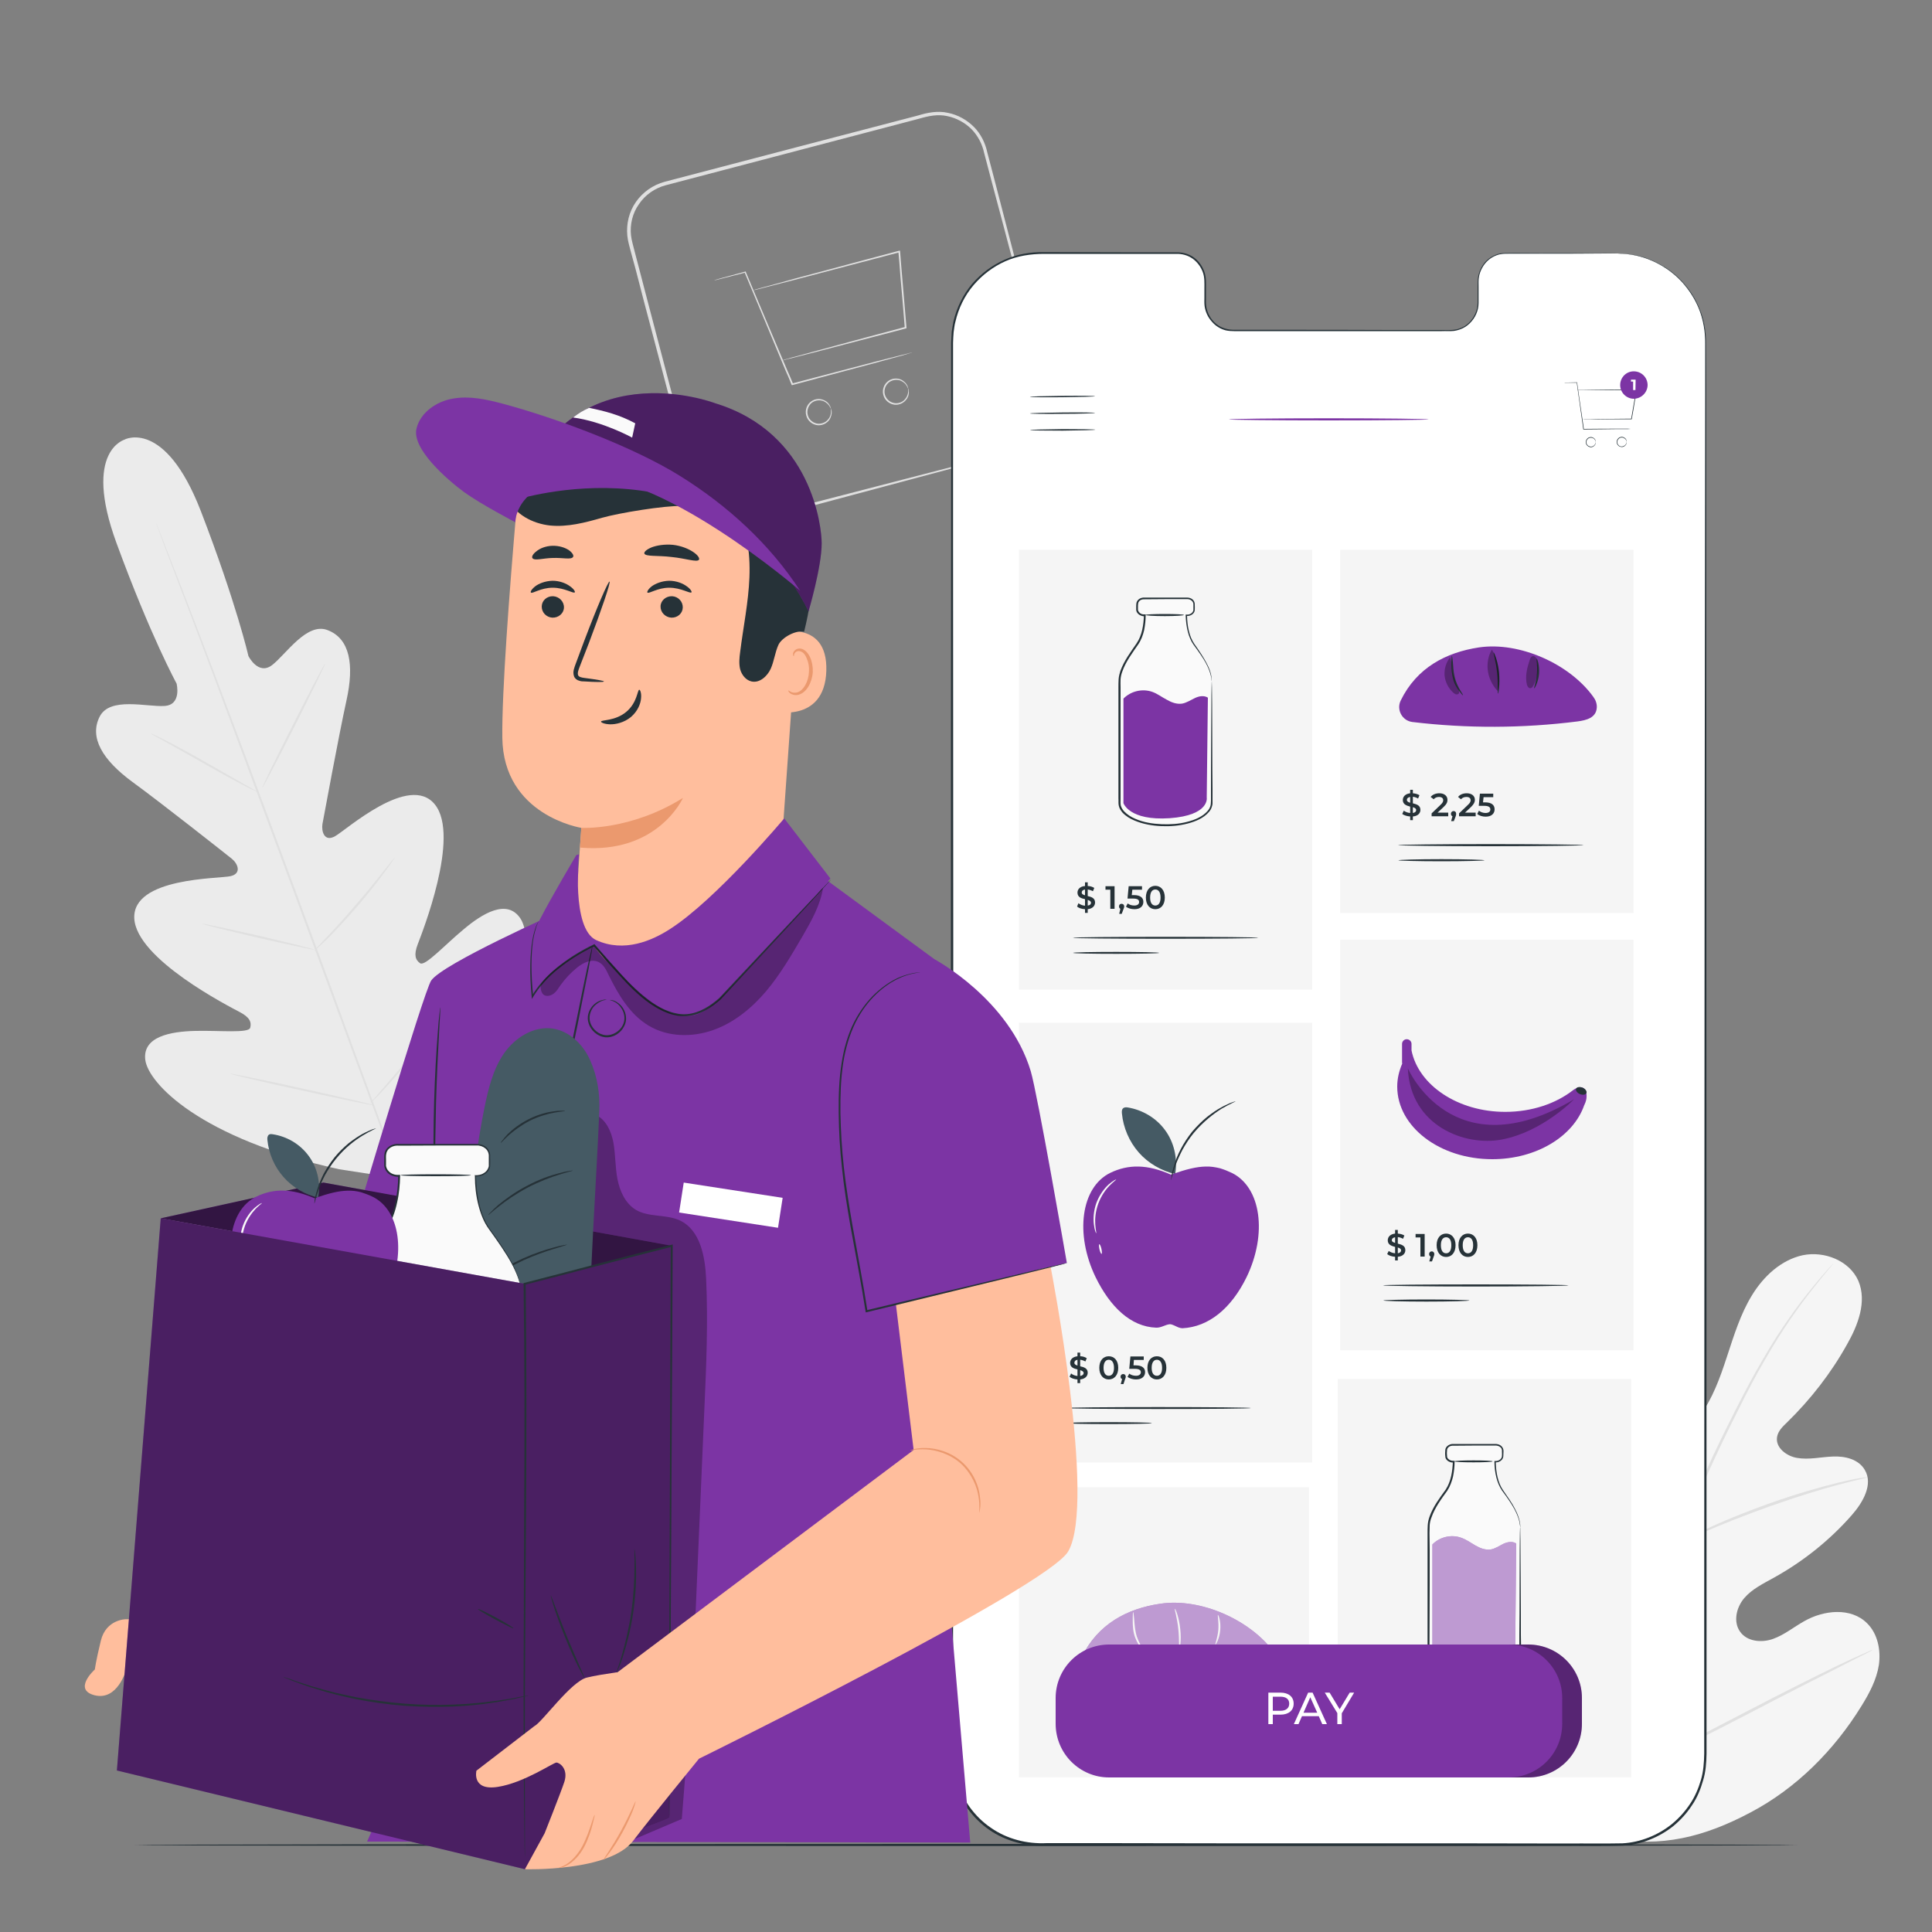 <svg xmlns="http://www.w3.org/2000/svg" viewBox="0 0 1000 1000" width="1000" height="1000"><rect x="0" y="0" width="1000" height="1000" fill="#808080" stroke="none"/><title>3731899</title><style>		.s0 { fill: #e0e0e0 } 		.s1 { fill: #f5f5f5 } 		.s2 { fill: #ebebeb } 		.s3 { fill: #263238 } 		.s4 { fill: #ffffff } 		.s5 { fill: rgb(124, 52, 164) } 		.s6 { fill: #000000 } 		.s7 { fill: #fafafa } 		.s8 { fill: #455a64 } 		.s9 { fill: #ffbe9d } 		.s10 { fill: #eb996e } 	</style><g id="Background Complete"><g id="&lt;Group&gt;"><g id="&lt;Group&gt;"><g id="&lt;Group&gt;"><g id="&lt;Group&gt;"><g id="&lt;Group&gt;"><path id="&lt;Path&gt;" class="s0" d="m524.8 233.6c0-0.1 2.5-0.5 6.4-2.9 3.9-2.3 9.4-7.3 11.4-15.8 0.5-2.2 0.6-4.5 0.5-6.9-0.1-2.4-0.7-4.8-1.4-7.4q-2.1-7.8-4.5-16.8c-3.3-12.2-6.9-25.9-11-41.1-4-15.3-8.4-31.9-13.2-49.8q-1.7-6.7-3.6-13.7c-1-4.6-3.2-8.9-6.5-12.3-3.4-3.4-7.8-5.8-12.6-6.8-4.9-1.1-9.7-0.1-14.8 1.4-40.3 10.6-84.5 22.2-131 34.4-5.6 1.5-10.6 5-13.8 9.8-3.3 4.6-4.7 10.5-4.1 16.1 0.3 2.7 1.2 5.5 1.9 8.4q1.1 4.2 2.2 8.4 2.2 8.3 4.3 16.5c5.8 22 11.3 43.1 16.6 63.3q3.9 15.1 7.7 29.4c1.1 4.8 2.7 9.2 5.8 12.8 3 3.5 7 6.1 11.3 7.4 8.7 3.1 17.4-1.1 25.7-2.9q12.5-3.3 24-6.2c30.4-7.9 55.1-14.3 72.2-18.7 8.5-2.1 15.1-3.8 19.7-5q3.2-0.8 5.1-1.2c1.1-0.3 1.7-0.4 1.7-0.4 0 0-0.5 0.3-1.7 0.6q-1.8 0.5-5 1.4c-4.6 1.3-11.2 3-19.6 5.3-17.1 4.6-41.7 11.2-72.1 19.3q-11.4 3-23.9 6.3-6.2 1.7-12.7 3.4c-4.5 1.1-9.3 1-13.9-0.4-4.5-1.4-8.8-4.1-12-7.9-3.4-3.6-5.2-8.6-6.3-13.4q-3.8-14.3-7.7-29.4c-5.3-20.1-10.9-41.3-16.7-63.2q-2.1-8.2-4.3-16.6-1.1-4.1-2.3-8.4c-0.7-2.7-1.6-5.6-1.9-8.6-0.6-6.1 0.9-12.4 4.4-17.4 3.5-5.1 8.9-8.9 14.9-10.5 46.5-12.2 90.8-23.8 131.1-34.3 4.8-1.5 10.4-2.6 15.5-1.4 5.2 1 9.9 3.7 13.5 7.3 3.6 3.6 5.9 8.4 6.9 13.1q1.8 7 3.6 13.7c4.6 17.9 9 34.6 12.9 49.8 4 15.3 7.6 29.1 10.7 41.2q2.3 9.1 4.4 16.9c0.6 2.5 1.2 5.1 1.4 7.6 0 2.5-0.2 4.8-0.7 7-2.2 8.8-7.9 13.8-11.9 16.1-2 1.1-3.7 1.8-4.8 2.1-1.2 0.3-1.8 0.4-1.8 0.4z"></path></g></g></g></g><g id="&lt;Group&gt;"><g id="&lt;Group&gt;"><g id="&lt;Group&gt;"><g id="&lt;Group&gt;"><g id="&lt;Group&gt;"><g id="&lt;Group&gt;"><path id="&lt;Path&gt;" class="s0" d="m472.2 182.4q0 0.1-1.3 0.4-1.3 0.4-3.5 1.1c-3.1 0.8-7.6 2.1-13.1 3.6-11.2 3-26.7 7.1-44.1 11.8l-0.3 0.1-0.2-0.3c-0.9-2.3-1.9-4.7-3-7.1-8.6-20.6-16.2-39-21.3-51l0.4 0.1c-5 1.3-9 2.3-11.8 3q-2 0.5-3.2 0.8-1 0.2-1.1 0.2 0-0.1 1.1-0.4 1.2-0.3 3.1-0.9c2.8-0.8 6.8-1.8 11.7-3.2l0.3-0.1 0.1 0.2c5 12 12.8 30.4 21.5 51 1.1 2.4 2.1 4.8 3 7l-0.5-0.2c17.4-4.6 32.9-8.6 44.2-11.6 5.5-1.4 10-2.5 13.1-3.3q2.3-0.6 3.6-0.9 1.2-0.3 1.3-0.3z"></path></g></g></g></g><g id="&lt;Group&gt;"><g id="&lt;Group&gt;"><g id="&lt;Group&gt;"><g id="&lt;Group&gt;"><path id="&lt;Path&gt;" class="s0" d="m404.9 186.5q0 0 0.3-0.1 0.4-0.1 0.9-0.3 1.3-0.3 3.5-1c3.2-0.8 7.7-2.1 13.3-3.6 11.4-3.1 27.3-7.4 45.7-12.3l-0.3 0.4c-0.6-8-1.4-16.8-2.2-25.8-0.3-4.6-0.7-9.2-1.1-13.6l0.5 0.4c-21.4 5.6-40.3 10.6-54 14.2-6.7 1.7-12.2 3.1-16 4.1q-2.7 0.7-4.3 1.1-0.7 0.1-1.1 0.2-0.4 0.1-0.4 0.1 0 0 0.3-0.1 0.5-0.2 1.1-0.4 1.6-0.4 4.3-1.2c3.8-1 9.3-2.5 16-4.4 13.6-3.6 32.5-8.7 53.9-14.4l0.5-0.1 0.1 0.5c0.3 4.3 0.7 8.9 1.1 13.5 0.8 9.1 1.5 17.8 2.2 25.9v0.3l-0.3 0.1c-18.5 4.8-34.5 9-45.9 12-5.6 1.4-10.1 2.6-13.3 3.4q-2.3 0.5-3.6 0.9-0.5 0.1-0.9 0.2-0.3 0-0.3 0z"></path></g></g></g></g><g id="&lt;Group&gt;"><g id="&lt;Group&gt;"><g id="&lt;Group&gt;"><g id="&lt;Group&gt;"><path id="&lt;Path&gt;" class="s0" d="m430.1 211.6c-0.1 0.1-0.2-0.5-0.8-1.4-0.5-0.8-1.5-1.9-3.1-2.6-1.6-0.6-3.9-0.6-5.8 0.7-1.8 1.3-3 4-2.3 6.5 0.6 2.6 3 4.3 5.2 4.5 2.3 0.2 4.3-0.9 5.4-2.3 1.1-1.3 1.4-2.8 1.4-3.8 0-1-0.1-1.6 0-1.6 0 0 0.3 0.5 0.4 1.6 0 1-0.2 2.6-1.3 4.2-1.1 1.5-3.3 2.9-5.9 2.7-2.6-0.2-5.3-2.1-6-5.1-0.8-2.9 0.5-5.9 2.7-7.3 2.1-1.5 4.7-1.4 6.4-0.6 1.8 0.7 2.8 2.1 3.2 3 0.5 0.9 0.5 1.5 0.5 1.5z"></path></g></g></g></g><g id="&lt;Group&gt;"><g id="&lt;Group&gt;"><g id="&lt;Group&gt;"><g id="&lt;Group&gt;"><path id="&lt;Path&gt;" class="s0" d="m470 201c-0.1 0.1-0.2-0.5-0.7-1.3-0.5-0.9-1.5-2-3.2-2.7-1.5-0.6-3.8-0.6-5.7 0.7-1.9 1.3-3.1 4-2.4 6.5 0.7 2.6 3 4.3 5.3 4.5 2.3 0.2 4.3-0.9 5.3-2.3 1.1-1.3 1.4-2.8 1.5-3.8 0-1-0.2-1.5-0.1-1.6 0.1 0 0.3 0.6 0.4 1.6 0.1 1-0.1 2.7-1.3 4.2-1.1 1.5-3.3 2.9-5.9 2.7-2.5-0.2-5.3-2.1-6-5.1-0.8-2.9 0.6-5.9 2.7-7.3 2.2-1.5 4.8-1.4 6.5-0.6 1.7 0.8 2.7 2.1 3.2 3 0.4 0.9 0.5 1.5 0.4 1.5z"></path></g></g></g></g></g></g></g><g id="&lt;Group&gt;"><g id="&lt;Group&gt;"><g id="&lt;Group&gt;"><g id="&lt;Group&gt;"><g id="&lt;Group&gt;"><g id="&lt;Group&gt;"><path id="&lt;Path&gt;" class="s1" d="m833.4 951.3c-44.9-22.1-62.2-73.2-67.9-120.7-0.9-8-3.1-16.1-0.4-23.6 2.7-7.5 10.7-13.6 18.3-11.4 6.3 1.9 9.9 8.3 14 13.4 5.5 6.9 13 12.1 21.2 14.9 5.5 1.8 11.9 2.4 16.5-1.1 6.2-4.8 5.5-14.3 4.3-22.1q-3.5-22-7-43.9c-1.3-7.8-2.5-15.8-1.2-23.6 1.3-7.8 5.6-15.6 12.7-18.8 7.2-3.3 17.1-0.4 19.8 7.1 1.2 3 1 6.5 1.7 9.7 0.8 3.2 2.8 6.6 6.1 7 3.2 0.5 6-2.3 8-4.9 6.9-9.2 10.8-20.2 14.4-31.2 3.6-10.9 7-22.1 13-31.8 6-9.8 15.1-18.2 26.2-20.6 11.2-2.3 24.2 2.8 28.8 13.3 4.5 10.7-0.2 22.9-5.9 32.9-8.3 14.9-18.9 28.5-31.1 40.4-2.2 2.1-4.6 4.4-5.1 7.5-0.9 5.5 4.9 9.9 10.3 10.8 6.2 1.1 12.4-0.5 18.6-0.7 6.3-0.3 13.3 1.4 16.5 6.9 4.5 7.5-1 16.9-6.7 23.4-11.5 13.1-25.3 24.1-40.5 32.5-5.4 3-11.2 5.8-15.2 10.5-4.1 4.8-5.8 12.3-2.1 17.4 3.6 5.1 11.1 5.8 17 3.7 5.9-2.1 10.8-6.2 16.2-9.2 10.2-5.8 24.2-7.2 32.5 1.1 5.5 5.4 7.2 13.9 6.1 21.6-1.2 7.6-4.9 14.6-9 21.2-14.1 22.9-33.7 42.6-57.4 55.1-23.7 12.6-46.5 18.5-72.7 13.2z"></path></g></g></g></g></g><g id="&lt;Group&gt;"><g id="&lt;Group&gt;"><g id="&lt;Group&gt;"><g id="&lt;Group&gt;"><g id="&lt;Group&gt;"><g id="&lt;Group&gt;"><path id="&lt;Path&gt;" class="s0" d="m841 919.8c3.3-24.9 9.2-51.9 16.3-80q2.7-10.5 5.3-20.7c1.8-6.8 3.5-13.6 5.6-20.1 4.2-13 9.3-25.2 14.4-36.6 5.1-11.4 10.4-22.1 15.4-32 5-9.9 9.9-19.1 14.7-27.2 9.5-16.4 18.7-28.7 25.4-36.8 3.3-4.1 6-7.2 7.9-9.3q1.3-1.4 2.1-2.3 0.7-0.8 0.8-0.8 0 0.1-0.7 0.9-0.7 0.9-2 2.4c-1.8 2.2-4.4 5.3-7.6 9.4-6.6 8.3-15.6 20.6-25 37-4.8 8.2-9.6 17.3-14.5 27.3-5 9.9-10.2 20.6-15.3 32-5.1 11.4-10 23.5-14.2 36.5-2.1 6.5-3.8 13.1-5.6 20q-2.6 10.2-5.3 20.7c-7.1 28-13 55-16.4 79.8"></path></g></g></g></g></g></g><g id="&lt;Group&gt;"><g id="&lt;Group&gt;"><g id="&lt;Group&gt;"><g id="&lt;Group&gt;"><g id="&lt;Group&gt;"><g id="&lt;Group&gt;"><path id="&lt;Path&gt;" class="s0" d="m868.6 798.9c0 0-0.5-1.1-1.2-3.2-0.8-2.1-1.8-5.2-2.9-9-2.3-7.7-5.1-18.3-8.2-30.1-3.1-11.8-6.1-22.3-8.5-29.9-1.2-3.8-2.2-6.9-2.9-9-0.7-2.1-1.1-3.3-1-3.3 0.1-0.1 0.6 1.1 1.5 3.1 0.9 2.1 2.1 5.1 3.4 8.8 2.7 7.6 5.8 18.2 8.9 29.9 3 11.7 5.7 22.2 7.8 30.2q1.4 5.4 2.4 9.1c0.6 2.2 0.8 3.4 0.7 3.4z"></path></g></g></g></g></g></g><g id="&lt;Group&gt;"><g id="&lt;Group&gt;"><g id="&lt;Group&gt;"><g id="&lt;Group&gt;"><g id="&lt;Group&gt;"><g id="&lt;Group&gt;"><path id="&lt;Path&gt;" class="s0" d="m966.6 764.6c0 0.1-1.4 0.4-3.9 1.1-2.6 0.6-6.3 1.5-10.8 2.7-9.1 2.4-21.5 6.2-35.1 11-13.5 4.8-25.6 9.6-34.2 13.4-4.3 1.9-7.8 3.5-10.2 4.5-2.4 1.1-3.7 1.7-3.8 1.6 0-0.1 1.3-0.8 3.6-2.1 2.3-1.2 5.7-3 10-4.9 8.5-4.1 20.6-9.1 34.1-13.9 13.6-4.8 26.1-8.4 35.3-10.6 4.6-1.1 8.3-1.9 10.9-2.3 2.6-0.4 4.1-0.6 4.1-0.5z"></path></g></g></g></g></g></g><g id="&lt;Group&gt;"><g id="&lt;Group&gt;"><g id="&lt;Group&gt;"><g id="&lt;Group&gt;"><g id="&lt;Group&gt;"><g id="&lt;Group&gt;"><path id="&lt;Path&gt;" class="s0" d="m842 917.8q-0.1 0-0.9-1.2-0.9-1.3-2.3-3.3c-2-3-4.7-7.3-8-12.7-6.7-10.8-15.4-26.1-24.8-43-9.4-16.9-17.9-32.2-24.3-43.1-3.2-5.3-5.7-9.7-7.7-12.9q-1.2-2.1-2-3.6-0.7-1.2-0.6-1.3 0 0 0.8 1.2 1 1.3 2.3 3.4c2 2.9 4.7 7.2 8.1 12.6 6.6 10.9 15.3 26.1 24.7 43 9.4 16.9 17.9 32.2 24.3 43.1 3.2 5.3 5.7 9.7 7.7 12.9q1.2 2.2 2 3.6 0.7 1.2 0.7 1.3z"></path></g></g></g></g></g></g><g id="&lt;Group&gt;"><g id="&lt;Group&gt;"><g id="&lt;Group&gt;"><g id="&lt;Group&gt;"><g id="&lt;Group&gt;"><g id="&lt;Group&gt;"><path id="&lt;Path&gt;" class="s0" d="m969.3 853.9q0.1 0.1-1.2 0.8-1.5 0.8-3.7 1.9c-3.4 1.7-8 4-13.6 6.9-11.5 5.8-27.4 13.9-44.8 23-17.5 9.1-33.4 17.1-45 22.7-5.8 2.8-10.6 5-13.9 6.4q-2.2 1-3.8 1.7-1.3 0.5-1.3 0.5-0.1-0.1 1.2-0.8 1.5-0.8 3.7-1.9c3.4-1.7 8-4 13.6-6.9 11.5-5.7 27.4-13.9 44.8-23 17.5-9.1 33.4-17.1 45-22.7 5.8-2.8 10.6-5 13.9-6.4q2.2-1 3.8-1.7 1.3-0.5 1.3-0.5z"></path></g></g></g></g></g></g></g><g id="&lt;Group&gt;"><g id="&lt;Group&gt;"><g id="&lt;Group&gt;"><path id="&lt;Path&gt;" class="s2" d="m64.9 227.4c0 0-22.3 5.4-4.6 53.7 17.7 48.3 31.1 72.7 31.1 72.7 0 0 2.8 11.1-6.3 11.6-9.1 0.6-28.2-4.9-33.5 5.5-5.5 10.8 1.4 22.4 16.9 33.8 15.5 11.3 48.5 37.4 51.5 39.8 2.9 2.3 5.4 7.6-0.7 9-6.1 1.4-50.7 0.6-49.8 21.8 1 21.2 49.3 45.7 54.5 48.5 5.2 2.7 6.3 5.2 5.5 8.2-0.9 2.9-15.8 1.3-28.5 1.6-12.7 0.3-27.3 2.9-25.8 15 1.6 12.2 28.5 40.7 100.3 56.6l33.8 5.2 21.9-26.4c43.5-59.4 45-98.5 38.1-108.7-6.9-10.2-19.6-2.5-29.3 5.7-9.8 8.1-19.9 19.2-22.5 17.6-2.5-1.7-3.4-4.3-1.3-9.8 2.1-5.6 22.2-55.9 8.9-72.4-13.2-16.5-46.2 13.5-51.8 16.5-5.5 3-7-2.7-6.4-6.4 0.7-3.7 8.3-45.1 12.4-63.8 4.2-18.8 1.7-32.1-9.6-36.5-10.8-4.4-21.6 12.4-28.8 18-7.2 5.6-12.3-4.6-12.3-4.6 0 0-6.2-27.2-24.7-75.2-18.6-47.9-39.4-36.9-39.4-36.9"></path></g></g><g id="&lt;Group&gt;"><g id="&lt;Group&gt;"><g id="&lt;Group&gt;"><path id="&lt;Path&gt;" class="s0" d="m210.1 618.6c-13.5-35.3-36.4-98.4-56.4-152.5-20-54-38.1-102.9-51.4-138.3-6.7-17.6-12.1-31.9-15.9-41.8-1.8-4.9-3.3-8.7-4.2-11.4q-0.7-1.9-1.1-2.9-0.4-1.1-0.4-1.1 0 0 0.5 1 0.4 1.1 1.2 3c1 2.6 2.5 6.4 4.4 11.3 3.9 9.8 9.4 24 16.2 41.7 13.5 35.2 31.7 84.1 51.7 138.2 20 54 42.8 117.2 56.1 152.5"></path></g></g></g><g id="&lt;Group&gt;"><g id="&lt;Group&gt;"><g id="&lt;Group&gt;"><path id="&lt;Path&gt;" class="s0" d="m78.1 379.7c0-0.1 0.9 0.2 2.3 0.9 1.4 0.7 3.5 1.7 6 3 5.1 2.6 12 6.3 19.5 10.6 7.4 4.2 14.1 8 19.3 11q3.4 1.9 5.8 3.3c1.4 0.7 2.1 1.2 2.1 1.3 0 0-0.8-0.3-2.3-1-1.4-0.6-3.5-1.6-6-3-5-2.6-11.9-6.4-19.4-10.7-7.4-4.2-14.2-8-19.3-10.9q-3.5-1.9-5.9-3.2c-1.4-0.8-2.1-1.3-2.1-1.3z"></path></g></g></g><g id="&lt;Group&gt;"><g id="&lt;Group&gt;"><g id="&lt;Group&gt;"><path id="&lt;Path&gt;" class="s0" d="m135.7 407.9c-0.3-0.2 6.8-14.7 15.8-32.5 9-17.8 16.6-32.2 16.8-32 0.3 0.1-6.8 14.6-15.8 32.5-9 17.8-16.6 32.1-16.8 32z"></path></g></g></g><g id="&lt;Group&gt;"><g id="&lt;Group&gt;"><g id="&lt;Group&gt;"><path id="&lt;Path&gt;" class="s0" d="m162.6 492.3c0-0.1 0.5-0.8 1.6-2q1.9-2 4.7-5c4-4.2 9.4-10.1 15.1-16.8 5.8-6.6 10.8-12.9 14.4-17.4q2.5-3.2 4.3-5.4c1-1.3 1.6-1.9 1.6-1.9 0.1 0-0.4 0.8-1.3 2.1-0.9 1.4-2.3 3.3-4 5.6-3.4 4.7-8.4 11-14.1 17.7-5.8 6.7-11.3 12.6-15.4 16.7-2.1 2-3.8 3.6-5 4.7-1.1 1.1-1.8 1.7-1.9 1.7z"></path></g></g></g><g id="&lt;Group&gt;"><g id="&lt;Group&gt;"><g id="&lt;Group&gt;"><path id="&lt;Path&gt;" class="s0" d="m104.9 478.2c0-0.1 0.9 0.1 2.3 0.3q2.6 0.6 6.3 1.3c5.2 1.1 12.4 2.7 20.4 4.5 7.9 1.9 15.1 3.6 20.3 4.9q3.6 0.9 6.1 1.6c1.5 0.4 2.3 0.6 2.3 0.7-0.1 0.1-0.9-0.1-2.3-0.3q-2.6-0.5-6.3-1.3c-5.2-1.1-12.4-2.7-20.4-4.5-7.9-1.9-15.1-3.6-20.3-4.9q-3.6-0.9-6.2-1.6c-1.4-0.4-2.2-0.6-2.2-0.7z"></path></g></g></g><g id="&lt;Group&gt;"><g id="&lt;Group&gt;"><g id="&lt;Group&gt;"><path id="&lt;Path&gt;" class="s0" d="m119.2 555.7c0.1 0 1.1 0.1 3 0.5 2.1 0.4 4.7 0.9 8 1.6 6.7 1.3 15.9 3.3 26.2 5.6 10.2 2.2 19.4 4.3 26.1 5.9 3.2 0.8 5.8 1.4 7.9 1.9 1.9 0.5 2.9 0.8 2.9 0.8 0 0.1-1.1 0-3-0.4-2.1-0.4-4.7-0.9-8-1.6-6.7-1.4-15.9-3.3-26.2-5.6-10.2-2.2-19.4-4.3-26.1-5.9-3.2-0.8-5.8-1.4-7.9-1.9-1.9-0.5-2.9-0.8-2.9-0.9z"></path></g></g></g><g id="&lt;Group&gt;"><g id="&lt;Group&gt;"><g id="&lt;Group&gt;"><path id="&lt;Path&gt;" class="s0" d="m191.6 571.2c0-0.1 0.7-1 2-2.5 1.5-1.7 3.4-3.9 5.7-6.6 4.8-5.6 11.4-13.2 18.5-21.9 7.1-8.7 13.3-16.8 17.7-22.6 2.2-2.8 4-5.1 5.3-6.9 1.3-1.6 2-2.5 2-2.5 0.1 0.1-0.5 1-1.6 2.7-1.2 1.7-2.9 4.2-5.1 7.2-4.3 5.9-10.4 14-17.5 22.7-7 8.7-13.8 16.4-18.7 21.8-2.5 2.7-4.5 4.9-6 6.3-1.4 1.5-2.2 2.3-2.3 2.3z"></path></g></g></g></g></g><g id="Table"><g id="&lt;Group&gt;"><g id="&lt;Group&gt;"><path id="&lt;Path&gt;" class="s3" d="m930.3 955c0 0.3-192.7 0.5-430.3 0.5-237.7 0-430.3-0.2-430.3-0.5 0-0.3 192.6-0.6 430.3-0.6 237.6 0 430.3 0.3 430.3 0.6z"></path></g></g></g><g id="Screen"><g id="&lt;Group&gt;"><g id="&lt;Group&gt;"><g id="&lt;Group&gt;"><g id="&lt;Group&gt;"><g id="&lt;Group&gt;"><g id="&lt;Group&gt;"><g id="&lt;Group&gt;"><g id="&lt;Group&gt;"><g id="&lt;Group&gt;"><g id="&lt;Group&gt;"><path id="&lt;Path&gt;" class="s4" d="m837.2 131.2l-58-0.1c-7.8 0-14.1 6.6-14.1 14.8v10.5c0 8.1-6.3 14.7-14.1 14.7l-113.1-0.1c-7.8 0-14.1-6.6-14.1-14.7v-10.5c0-8.2-6.3-14.8-14.1-14.8h-20.4-50.8c-25.2 0-45.7 20.4-45.7 45.6l-0.1 732.4c0 25.2 20.4 45.6 45.6 45.6l298.7 0.2c25.2 0 45.7-20.4 45.7-45.6l0.1-732.4c0-25.2-20.4-45.6-45.6-45.6z"></path></g></g><g id="&lt;Group&gt;"><g id="&lt;Group&gt;"><g id="&lt;Group&gt;"><path id="&lt;Path&gt;" class="s3" d="m837.2 131.2q0 0 1.6 0c1 0.1 2.6 0 4.6 0.4 4 0.4 10.2 1.8 17.1 5.9 3.5 2 7.1 4.8 10.4 8.4 3.4 3.7 6.5 8.2 8.7 13.7 2.3 5.4 3.5 11.7 3.4 18.5q0.1 10.1 0.1 21.5c0 60.9 0.1 148.9 0.1 257.6 0 108.8 0.1 238.3 0.1 382.1q0 27 0 54.6 0 6.9 0 13.8c-0.1 4.7-0.4 9.4-1.8 13.9-1.3 4.6-3.1 9-5.8 12.9-2.6 4-5.8 7.5-9.5 10.6-7.4 5.9-16.7 9.7-26.4 10.2-9.5 0.3-19.1 0.1-28.7 0.1q-28.8 0-58.1 0c-39.1 0-79 0-119.4-0.1q-30.3 0-61 0-15.4 0-30.8 0c-10.4 0.5-21.1-2.2-29.8-8.2-8.6-6-15.1-15-18.1-25-1.6-5-1.9-10.3-1.9-15.5q0-7.7 0-15.4 0.1-30.7 0.1-61c0-40.4 0-80.3 0-119.4 0-78.2 0-153.7 0.1-225.6 0-71.9 0-140.3 0.1-204.2 0-32 0-62.9 0-92.6q0-5.5 0-11c0.1-1.9 0.2-3.7 0.3-5.6 0.3-1.8 0.5-3.6 0.9-5.4 1.7-7.2 5-13.9 9.6-19.4 4.7-5.4 10.5-9.8 17-12.6 6.4-2.9 13.5-4 20.3-3.9q20.4 0.1 39.8 0.1 9.7 0 19.1 0 4.7 0 9.4 0c3.1-0.1 6.4 0.7 9 2.5 2.6 1.8 4.5 4.4 5.6 7.4 1.1 2.9 0.9 6.1 0.9 9q0 2.2 0 4.4c0 1.5-0.1 3 0.1 4.4 0.4 2.8 1.6 5.5 3.4 7.6 1.9 2.2 4.3 3.7 7 4.3 1.4 0.4 2.7 0.5 4.1 0.5q2.1 0 4.2 0 8.4 0 16.5 0c21.6 0 41.7 0 60.2 0.1q13.9 0 26.6 0c2.1 0 4.2 0.1 6.2-0.1 2-0.2 3.9-0.9 5.6-1.9 3.3-2.1 5.6-5.6 6.4-9.2 0.4-1.9 0.3-3.7 0.3-5.6q0-2.7 0-5.4c0.1-1.8-0.1-3.6 0.3-5.4 0.3-1.7 0.9-3.4 1.7-4.8 1.6-3.1 4.3-5.3 7.3-6.5 3-1.3 6.2-0.9 9.1-1 11.7 0.1 21.6 0.1 29.6 0.1 8 0.1 14.1 0.1 18.2 0.1 4.1 0 6.2 0.1 6.2 0.1 0 0-2.1 0-6.2 0-4.1 0-10.2 0.1-18.2 0.1-8 0-17.9 0-29.6 0-3 0.1-6.1-0.3-9 1-2.8 1.1-5.4 3.3-7 6.3-0.8 1.4-1.4 3-1.7 4.7-0.3 1.7-0.2 3.5-0.2 5.3q0 2.7 0 5.4c0 1.9 0.1 3.8-0.3 5.7-0.8 3.8-3.2 7.3-6.6 9.5-1.8 1.1-3.8 1.8-5.9 2.1-2.1 0.2-4.1 0-6.2 0.1q-12.7 0-26.6 0c-18.5 0-38.6 0-60.2 0q-8.1 0-16.5 0-2.1 0-4.2 0c-1.4 0-2.9-0.1-4.3-0.4-2.8-0.7-5.4-2.3-7.3-4.6-2-2.2-3.3-5-3.7-8-0.2-1.5-0.1-3-0.1-4.5q0-2.2 0-4.4c0-3 0.2-6-0.9-8.8-1-2.7-2.9-5.2-5.3-6.9-2.5-1.7-5.4-2.5-8.5-2.4q-4.7 0-9.4 0-9.4 0-19.1 0-19.4 0-39.8 0c-6.8 0-13.7 1-20 3.8-6.3 2.8-12 7.1-16.5 12.4-4.6 5.4-7.8 12-9.4 19-0.5 1.7-0.6 3.5-0.9 5.3-0.1 1.8-0.3 3.6-0.3 5.5q0 5.5 0 11c0 29.7 0 60.6 0 92.6 0 63.9 0.1 132.3 0.1 204.2 0 71.9 0 147.4 0 225.6 0 39.1-0.1 79-0.1 119.4q0 30.3 0 61 0 7.7 0 15.4c0 5.2 0.3 10.2 1.9 15.1 2.9 9.7 9.1 18.5 17.6 24.3 8.4 5.9 18.7 8.5 29 8q15.4 0 30.8 0 30.7 0 61 0.1c40.5 0 80.3 0 119.4 0q29.3 0.1 58.1 0.1c9.6-0.1 19.2 0.1 28.7-0.1 9.3-0.5 18.4-4.2 25.6-10 3.6-3 6.7-6.4 9.3-10.3 2.6-3.8 4.4-8.1 5.7-12.5 1.3-4.4 1.6-9 1.7-13.6q0-6.9 0-13.8 0-27.6 0-54.6c0.1-143.8 0.1-273.3 0.2-382.1 0.1-108.7 0.2-196.7 0.3-257.6q0-11.4 0-21.5c0.1-6.7-1.1-13-3.3-18.4-2.2-5.4-5.3-9.9-8.6-13.6-3.3-3.6-6.9-6.4-10.3-8.4-6.9-4.1-13-5.5-17-6-2.1-0.4-3.6-0.3-4.6-0.4q-1.6-0.1-1.6-0.1z"></path></g></g></g></g></g></g></g></g></g><g id="&lt;Group&gt;"><g id="&lt;Group&gt;"><g id="&lt;Group&gt;"><g id="&lt;Group&gt;"><g id="&lt;Group&gt;"><g id="&lt;Group&gt;"><path id="&lt;Path&gt;" class="s3" d="m566.8 205.1c0 0.2-7.6 0.4-16.9 0.5-9.3 0.1-16.8 0-16.8-0.2 0-0.2 7.5-0.4 16.8-0.5 9.3-0.1 16.9 0 16.9 0.2z"></path></g></g></g></g></g><g id="&lt;Group&gt;"><g id="&lt;Group&gt;"><g id="&lt;Group&gt;"><g id="&lt;Group&gt;"><g id="&lt;Group&gt;"><path id="&lt;Path&gt;" class="s3" d="m566.8 213.7c0 0.2-7.5 0.5-16.8 0.5-9.3 0.1-16.9 0-16.9-0.2 0-0.2 7.6-0.4 16.9-0.5 9.3-0.1 16.8 0 16.8 0.2z"></path></g></g></g></g></g><g id="&lt;Group&gt;"><g id="&lt;Group&gt;"><g id="&lt;Group&gt;"><g id="&lt;Group&gt;"><g id="&lt;Group&gt;"><path id="&lt;Path&gt;" class="s3" d="m566.9 222.4c0 0.2-7.5 0.4-16.8 0.5-9.3 0-16.9-0.1-16.9-0.3 0-0.2 7.5-0.4 16.9-0.5 9.3 0 16.8 0.1 16.8 0.3z"></path></g></g></g></g></g></g></g><g id="&lt;Group&gt;"><path id="&lt;Path&gt;" class="s1" d="m677.5 919.9h-150.1v-150.1h150.1z"></path></g><g id="&lt;Group&gt;"><g id="&lt;Group&gt;"><g id="&lt;Group&gt;"><path id="&lt;Path&gt;" class="s5" d="m659.8 855.7c-12.3-17.1-38.2-28.8-59.3-25.6-17.1 2.5-32.2 10.5-40.5 27.4-2.3 4.8 0.7 10.5 6 11.1 28.4 3.4 57.3 3.3 85.7-0.3 4.3-0.5 9.6-1.7 9.9-7.2 0.1-1.9-0.7-3.8-1.8-5.4z"></path></g><g id="&lt;Group&gt;" style="opacity: .5"><g id="&lt;Group&gt;"><path id="&lt;Path&gt;" class="s4" d="m659.8 855.7c-12.3-17.1-38.2-28.8-59.3-25.6-17.1 2.5-32.2 10.5-40.5 27.4"></path></g></g><g id="&lt;Group&gt;"><g id="&lt;Group&gt;"><path id="&lt;Path&gt;" class="s1" d="m592.3 854.8c-0.1 0.1-1-0.8-2.2-2.4-1.1-1.6-2.5-4-3.2-7-0.7-3.1-0.6-5.8-0.6-7.8 0-1.9 0.1-3.1 0.2-3.2 0.2 0 0.3 1.3 0.5 3.2 0.2 2 0.3 4.7 0.9 7.5 0.6 2.9 1.9 5.3 2.8 6.9 1 1.7 1.7 2.7 1.6 2.8z"></path></g></g><g id="&lt;Group&gt;"><g id="&lt;Group&gt;"><path id="&lt;Path&gt;" class="s1" d="m610.4 854c-0.3 0 0.1-4.9-0.5-10.7-0.6-5.9-2.1-10.5-1.8-10.6 0.3-0.1 2.2 4.4 2.8 10.5 0.7 6-0.3 10.8-0.5 10.8z"></path></g></g><g id="&lt;Group&gt;"><g id="&lt;Group&gt;"><path id="&lt;Path&gt;" class="s1" d="m629.1 851.2c-0.3-0.1 1.1-3.3 1.5-7.6 0.3-4.2-0.5-7.6-0.2-7.7 0.3-0.1 1.6 3.4 1.2 7.8-0.4 4.5-2.3 7.7-2.5 7.5z"></path></g></g></g><g id="&lt;Group&gt;"><g id="&lt;Group&gt;" style="opacity: .3"><g id="&lt;Group&gt;"><path id="&lt;Path&gt;" class="s6" d="m607.1 830.9q0 0.1 0.1 0.3 0 0 0 0z"></path></g></g></g><g id="&lt;Group&gt;"><g id="&lt;Group&gt;" style="opacity: .3"><g id="&lt;Group&gt;"><path id="&lt;Path&gt;" class="s6" d=""></path></g></g></g></g><g id="&lt;Group&gt;"><path id="&lt;Path&gt;" class="s1" d="m679.2 512.2h-151.8v-227.6h151.8z"></path></g><g id="&lt;Group&gt;"><path id="&lt;Path&gt;" class="s1" d="m679.2 757h-151.8v-227.6h151.8z"></path></g><g id="&lt;Group&gt;"><path id="&lt;Path&gt;" class="s1" d="m845.5 698.9h-151.8v-212.5h151.8z"></path></g><g id="&lt;Group&gt;"><path id="&lt;Path&gt;" class="s1" d="m844.3 919.9h-151.9v-206.1h151.9z"></path></g><g id="&lt;Group&gt;"><path id="&lt;Path&gt;" class="s1" d="m845.5 472.6h-151.8v-188h151.8z"></path></g><g id="&lt;Group&gt;"><g id="&lt;Group&gt;"><g id="&lt;Group&gt;"><path id="&lt;Path&gt;" class="s7" d="m627.2 352.6q0 0.1 0 0.1v63c0 2.8-2.3 5.7-6.3 7.8-4.1 2.2-10.1 3.6-17.5 3.7h-0.1c-14.9-0.1-23.8-5.9-23.8-11.5v-63q0 0 0-0.1 0 0 0-0.1c0-6.1 4.5-12.6 9.1-18.9 3-4.3 3.8-10.4 3.9-14q0-0.6 0-1.1h-0.4c-2 0-3.5-1.4-3.5-3.1v-2.6c0-1.7 1.5-3.1 3.5-3.1h22.4c1.5 0 2.7 0.8 3.3 1.9q0.3 0.5 0.3 1.2v2.6c0 1.7-1.6 3.1-3.6 3.1h-0.4q0 0.5 0 1.1c0.2 3.6 0.9 9.7 4 14 4.5 6.3 9 12.8 9.1 18.9q0 0.1 0 0.1z"></path></g><g id="&lt;Group&gt;"><g id="&lt;Group&gt;"><path id="&lt;Path&gt;" class="s3" d="m627.2 352.6q0 0-0.1-0.6 0-0.6-0.3-1.9c-0.3-1.6-1.1-4-2.6-6.8-1.5-2.8-3.8-6-6.5-9.7-2.7-3.9-3.8-9.3-4-15.1v-0.4h0.4c1.6 0.2 3.3-0.7 3.6-2.3 0-0.8 0-1.8 0-2.7 0.1-0.9-0.3-1.7-0.9-2.2-0.7-0.6-1.5-0.8-2.4-0.8q-1.5 0-3 0-3 0-6.1 0-6.2 0-12.8 0.1c-1.1-0.1-2.1 0.2-2.8 0.9-0.3 0.4-0.6 0.8-0.6 1.3-0.1 0.4-0.1 1.1-0.1 1.6 0 0.6 0 1.2 0 1.7 0.1 0.5 0.3 0.9 0.7 1.3 0.7 0.8 1.7 1.1 2.8 1h0.5v0.5c0 2.5-0.3 5.1-0.8 7.7-0.6 2.5-1.5 5.1-3.1 7.4-3 4.4-6.4 8.8-8.2 14-0.5 1.3-0.8 2.6-0.9 4-0.1 1.3 0 2.8 0 4.2q0 4.3 0 8.7 0 8.8 0 17.8c0 10.6 0 21 0 31 0 1.2-0.1 2.6 0.1 3.6 0.3 1.1 0.9 2.1 1.7 3 1.6 1.7 3.6 3 5.8 3.9 4.3 1.9 9 2.6 13.6 2.8 4.5 0.2 9-0.1 13.2-1.2 4.1-1 8.1-2.7 10.7-5.7 0.7-0.8 1.1-1.6 1.4-2.5 0.3-0.9 0.2-1.8 0.3-2.8q0-3 0-5.8 0-5.7 0-11c0.1-13.8 0.1-25 0.2-32.9q0-5.8 0.1-8.9c0-2.1 0.1-3.2 0.1-3.2 0 0 0 1.1 0.1 3.2q0 3.1 0.1 8.9c0 7.9 0.1 19.1 0.1 32.9q0.1 5.3 0.1 11 0 2.8 0 5.8c0 0.9 0.1 2-0.3 3-0.3 1.1-0.8 2-1.5 2.8-2.8 3.3-7 5-11.2 6.1-4.3 1.1-8.8 1.5-13.5 1.3-4.6-0.2-9.4-1-13.9-2.9-2.2-0.9-4.4-2.2-6.2-4.1-0.8-1-1.6-2.1-1.9-3.5-0.3-1.3-0.1-2.5-0.2-3.8 0-10 0-20.4 0-31q0-9 0-17.8 0-4.4 0-8.7c0-1.4 0-2.8 0.1-4.3 0.1-1.5 0.5-2.9 0.9-4.2 2-5.5 5.4-9.9 8.4-14.3 2.9-4.3 3.6-9.6 3.8-14.5l0.4 0.5c-1.2 0-2.6-0.4-3.5-1.4-0.5-0.5-0.8-1.1-0.9-1.8 0-0.7 0-1.2 0-1.8 0-0.6 0-1.1 0.1-1.8 0.1-0.6 0.4-1.2 0.9-1.7 0.8-0.9 2.2-1.3 3.4-1.2q6.6 0 12.8 0 3.1 0 6.1 0 1.5 0 3 0c1 0 2.1 0.3 2.9 1 0.8 0.7 1.2 1.8 1.1 2.8 0 0.9 0.1 1.8 0 2.8-0.3 2.1-2.6 3.1-4.3 2.9l0.3-0.3c0.1 5.7 1.2 11 3.8 14.8 2.6 3.7 4.8 7 6.3 9.9 1.5 2.8 2.3 5.2 2.5 6.9q0.2 1.3 0.2 1.9 0 0.6 0 0.6z"></path></g></g></g><g id="&lt;Group&gt;"><g id="&lt;Group&gt;"><path id="&lt;Path&gt;" class="s3" d="m612.8 318.3c0 0.3-4.4 0.6-9.9 0.6-5.5 0-10-0.3-10-0.6 0-0.3 4.5-0.5 10-0.5 5.5 0 9.9 0.2 9.9 0.5z"></path></g></g><g id="&lt;Group&gt;"><path id="&lt;Path&gt;" class="s5" d="m625.2 361.1c-2.1-1.3-4.7-0.8-6.9 0.3-2.1 1-4.2 2.4-6.5 2.8-2.8 0.4-5.6-0.7-8-2.1-2.5-1.3-4.8-3.1-7.4-4-5.1-1.8-11.1-0.4-14.9 3.5v54.1c0 0 2.9 9.2 23.9 7.8 20.9-1.5 19.2-10.7 19.2-10.7z"></path></g></g><g id="&lt;Group&gt;"><g id="&lt;Group&gt;"><g id="&lt;Group&gt;"><path id="&lt;Path&gt;" class="s7" d="m786.8 790.5q0 0.1 0 0.1v62.6c0 2.7-2.2 5.5-6.2 7.7-4.1 2.1-10 3.6-17.4 3.6h-0.1c-14.8 0-23.7-5.8-23.7-11.3v-62.6q0 0 0.1-0.1-0.1-0.1-0.1-0.1c0.1-6.2 4.6-12.5 9.1-18.8 3-4.3 3.8-10.3 3.9-13.9q0-0.6 0-1.1h-0.4c-1.9 0-3.5-1.4-3.5-3.1v-2.6c0-1.7 1.6-3.1 3.5-3.1h22.3c1.4 0 2.7 0.8 3.2 1.9q0.3 0.5 0.3 1.2v2.6c0 1.7-1.6 3.1-3.5 3.1h-0.5q0.1 0.5 0.1 1.1c0.1 3.6 0.8 9.6 3.9 13.9 4.5 6.3 9 12.6 9 18.8q0 0 0 0.1z"></path></g><g id="&lt;Group&gt;"><g id="&lt;Group&gt;"><path id="&lt;Path&gt;" class="s3" d="m786.8 790.5q0 0 0-0.6-0.1-0.7-0.3-1.9c-0.3-1.6-1.1-4-2.6-6.8-1.5-2.8-3.7-6-6.4-9.6-2.7-3.9-3.9-9.2-4-15v-0.4h0.3c1.6 0.2 3.4-0.8 3.6-2.4 0.1-0.7 0-1.7 0-2.6 0.1-0.9-0.2-1.7-0.9-2.2-0.6-0.5-1.5-0.8-2.4-0.8q-1.4 0-2.9 0-3 0-6 0-6.2 0.1-12.8 0.1c-1.1-0.1-2.1 0.2-2.8 0.9-0.3 0.4-0.6 0.8-0.6 1.3-0.1 0.4 0 1.1-0.1 1.6 0.1 0.6 0 1.2 0.1 1.7 0 0.5 0.2 0.9 0.6 1.3 0.7 0.7 1.7 1.1 2.8 1h0.5v0.5c0 2.5-0.3 5-0.8 7.6-0.6 2.5-1.5 5.1-3 7.4-3.1 4.3-6.4 8.7-8.2 13.9-0.5 1.2-0.8 2.6-0.9 3.9-0.1 1.4 0 2.8-0.1 4.2q0 4.3 0.1 8.7 0 8.7 0 17.7c0 10.5-0.1 20.8-0.1 30.8 0.1 1.2 0 2.5 0.2 3.5 0.2 1.1 0.9 2.1 1.7 3 1.5 1.7 3.6 3 5.7 3.9 4.4 1.8 9 2.6 13.5 2.8 4.5 0.2 9-0.2 13.1-1.2 4.1-1 8.1-2.7 10.7-5.7 0.6-0.8 1.1-1.6 1.4-2.5 0.3-0.9 0.2-1.8 0.2-2.8q0-2.9 0-5.8 0.1-5.6 0.1-10.8c0-13.8 0.1-24.9 0.1-32.7q0.1-5.8 0.1-8.9c0.1-2 0.1-3.1 0.1-3.1 0.1 0 0.1 1.1 0.1 3.1q0.1 3.1 0.1 8.9c0.1 7.8 0.1 18.9 0.2 32.7q0 5.2 0 10.8 0.1 2.9 0.1 5.8c0 0.9 0 2-0.3 3.1-0.3 1-0.8 1.9-1.5 2.7-2.8 3.3-7 5-11.2 6.1-4.2 1-8.7 1.4-13.3 1.2-4.6-0.1-9.4-0.9-13.9-2.8-2.2-0.9-4.4-2.2-6.1-4.1-0.8-1-1.6-2.1-1.9-3.4-0.3-1.4-0.1-2.6-0.2-3.8 0-10 0-20.3 0-30.8q0-9 0-17.7 0-4.4 0-8.7c0-1.4 0-2.8 0.1-4.2 0.1-1.5 0.4-2.9 0.9-4.3 1.9-5.4 5.3-9.8 8.4-14.1 2.8-4.3 3.5-9.6 3.7-14.4l0.4 0.4c-1.2 0.1-2.6-0.3-3.5-1.3-0.5-0.5-0.8-1.1-0.8-1.8-0.1-0.7-0.1-1.2-0.1-1.8 0.1-0.6 0-1.1 0.1-1.8 0.1-0.6 0.4-1.2 0.9-1.7 0.9-0.9 2.2-1.3 3.4-1.2q6.6 0 12.8 0 3 0 6 0 1.5 0 2.9 0c1 0 2.1 0.3 2.9 1 0.8 0.7 1.3 1.8 1.2 2.8-0.1 0.9 0 1.8-0.1 2.7-0.3 2.2-2.6 3.2-4.3 3l0.4-0.3c0.1 5.7 1.2 10.9 3.7 14.6 2.6 3.8 4.9 7 6.3 9.9 1.5 2.8 2.2 5.2 2.5 6.9q0.2 1.2 0.2 1.8 0 0.7-0.1 0.7z"></path></g></g></g><g id="&lt;Group&gt;"><g id="&lt;Group&gt;"><path id="&lt;Path&gt;" class="s3" d="m772.6 756.4c0 0.3-4.4 0.5-9.9 0.5-5.5 0-9.9-0.2-9.9-0.5 0-0.3 4.4-0.5 9.9-0.5 5.5 0 9.9 0.2 9.9 0.5z"></path></g></g><g id="&lt;Group&gt;"><path id="&lt;Path&gt;" class="s5" d="m784.8 798.9c-2-1.3-4.6-0.8-6.7 0.2-2.2 1.1-4.2 2.5-6.5 2.9-2.8 0.4-5.6-0.7-8-2.1-2.4-1.4-4.7-3.1-7.4-4-5-1.8-11-0.4-14.8 3.5v53.7c0 0 3 9.2 23.8 7.8 20.7-1.5 19.1-10.7 19.1-10.7z"></path></g><g id="&lt;Group&gt;" style="opacity: .5"><g id="&lt;Group&gt;"><path id="&lt;Path&gt;" class="s4" d="m784.8 798.9c-2-1.3-4.6-0.8-6.7 0.2-2.2 1.1-4.2 2.5-6.5 2.9-2.8 0.4-5.6-0.7-8-2.1-2.4-1.4-4.7-3.1-7.4-4-5-1.8-11-0.4-14.8 3.5v53.7c0 0 3 9.2 23.8 7.8 20.7-1.5 19.1-10.7 19.1-10.7z"></path></g></g></g><g id="&lt;Group&gt;"><g id="&lt;Group&gt;"><path id="&lt;Path&gt;" class="s5" d="m819.4 563.1c-1.2-0.6-2.7-0.4-4.2 0.5-0.3 0.2-0.6 0.4-0.9 0.6-8.9 7-21.4 11.3-35.2 11.3-24.5 0-44.9-13.8-48.5-31.8v-3.4c0-1.3-1.1-2.4-2.5-2.4-1.3 0-2.4 1.1-2.4 2.4v9.5c0 0.3 0 0.5 0.1 0.7-1.6 3.7-2.6 7.7-2.6 11.9 0 20.8 22 37.6 49.2 37.6 22.8 0 42-11.8 47.6-28 0.1 0 0.1-0.1 0.1-0.2 0.7-1.4 1.1-2.9 1.1-4.2 0.1-2.1-0.5-3.8-1.8-4.5z"></path></g><g id="&lt;Group&gt;" style="opacity: .3"><path id="&lt;Path&gt;" class="s6" d="m728.7 553c0 0 23.2 53.3 86 16 0 0-16.2 16.8-37.3 20.8-19.1 3.7-47.4-7-48.7-36.8z"></path></g><g id="&lt;Group&gt;"><path id="&lt;Path&gt;" class="s3" d="m821.1 565.8c-0.4 0.9-1.9 1.1-3.3 0.5-1.5-0.6-2.4-1.9-2-2.8 0.4-0.9 1.9-1.1 3.4-0.5 1.4 0.6 2.3 1.8 1.9 2.8z"></path></g></g><g id="&lt;Group&gt;"><g id="&lt;Group&gt;"><g id="&lt;Group&gt;"><g id="&lt;Group&gt;"><g id="&lt;Group&gt;"><g id="&lt;Group&gt;"><path id="&lt;Path&gt;" class="s3" d="m844.5 222q0 0-0.5 0-0.5 0-1.4 0.1c-1.3 0-3.1 0-5.3 0-4.5 0.1-10.7 0.1-17.6 0.2h-0.2v-0.1q-0.2-1.5-0.4-3c-1.2-8.5-2.3-16.2-3-21.2l0.1 0.1q-3 0-4.7 0-0.8 0-1.3 0-0.4 0-0.4 0 0-0.1 0.4-0.1 0.5 0 1.3 0 1.7 0 4.7-0.1h0.1v0.1c0.7 5 1.8 12.6 3.1 21.2q0.2 1.5 0.4 2.9l-0.1-0.1c6.9-0.1 13.1-0.1 17.6-0.1 2.2 0 4 0 5.3 0q0.9 0.1 1.4 0.1 0.5 0 0.5 0z"></path></g></g></g></g><g id="&lt;Group&gt;"><g id="&lt;Group&gt;"><g id="&lt;Group&gt;"><g id="&lt;Group&gt;"><path id="&lt;Path&gt;" class="s3" d="m818.9 217q0 0 0.2 0 0.1 0 0.3 0 0.5-0.1 1.4-0.1c1.3 0 3.1 0 5.4 0 4.5-0.1 10.9-0.1 18.3-0.2l-0.2 0.1c0.5-3.1 1.1-6.4 1.7-9.9q0.5-2.6 0.9-5.2l0.2 0.2c-8.6 0.1-16.2 0.1-21.6 0.1-2.7 0-4.9 0-6.4 0q-1.1 0-1.8 0-0.2 0-0.4 0-0.2 0-0.2-0.1 0 0 0.2 0 0.2 0 0.4 0 0.7 0 1.8 0c1.5 0 3.7-0.1 6.4-0.1 5.4-0.1 13-0.1 21.6-0.2h0.2l-0.1 0.2q-0.4 2.5-0.9 5.2c-0.6 3.4-1.1 6.8-1.7 9.9v0.1h-0.1c-7.4 0-13.8 0-18.3 0.1-2.3-0.1-4.1-0.1-5.4-0.1q-0.9 0-1.4 0-0.2 0-0.3 0-0.2 0-0.2 0z"></path></g></g></g></g><g id="&lt;Group&gt;"><g id="&lt;Group&gt;"><g id="&lt;Group&gt;"><g id="&lt;Group&gt;"><path id="&lt;Path&gt;" class="s3" d="m825.9 228.8c0 0 0-0.2-0.1-0.6-0.1-0.3-0.4-0.8-0.9-1.2-0.6-0.4-1.4-0.6-2.3-0.3-0.8 0.3-1.5 1.1-1.5 2.2 0 1 0.7 1.9 1.6 2.1 0.8 0.4 1.7 0.1 2.2-0.3 0.5-0.4 0.8-0.9 0.9-1.3 0.1-0.3 0.1-0.6 0.1-0.6 0 0 0.1 0.3 0 0.7-0.1 0.4-0.3 0.9-0.9 1.4-0.5 0.5-1.5 0.8-2.4 0.4-1-0.3-1.8-1.3-1.8-2.4 0-1.2 0.8-2.2 1.7-2.5 1-0.4 1.9-0.1 2.5 0.4 0.6 0.4 0.8 1 0.9 1.4 0.1 0.4 0 0.6 0 0.6z"></path></g></g></g></g><g id="&lt;Group&gt;"><g id="&lt;Group&gt;"><g id="&lt;Group&gt;"><g id="&lt;Group&gt;"><path id="&lt;Path&gt;" class="s3" d="m841.9 228.7c0 0 0-0.2-0.1-0.5-0.1-0.4-0.4-0.9-1-1.3-0.5-0.4-1.4-0.6-2.2-0.3-0.8 0.3-1.5 1.2-1.5 2.2 0 1 0.7 1.9 1.5 2.2 0.9 0.3 1.7 0 2.3-0.4 0.5-0.4 0.8-0.9 0.9-1.3 0.1-0.3 0.1-0.6 0.1-0.6 0 0 0.1 0.3 0 0.7-0.1 0.4-0.3 0.9-0.9 1.4-0.5 0.5-1.5 0.8-2.5 0.4-0.9-0.3-1.7-1.3-1.7-2.4 0-1.2 0.8-2.2 1.7-2.5 1-0.4 1.9-0.1 2.5 0.4 0.6 0.4 0.8 1 0.9 1.4 0.1 0.4 0 0.6 0 0.6z"></path></g></g></g></g><g id="&lt;Group&gt;"><g id="&lt;Group&gt;"><g id="&lt;Group&gt;"><path id="&lt;Path&gt;" class="s5" d="m852.8 199.2c0 3.9-3.2 7.1-7.1 7.2-3.9 0-7.1-3.2-7.1-7.1 0-3.9 3.1-7.1 7-7.1 4 0 7.1 3.1 7.2 7z"></path></g></g></g></g><g id="&lt;Group&gt;"><g id="&lt;Group&gt;"><path id="&lt;Compound Path&gt;" class="s4" d="m846.6 196.5l-0.1 5.4h-1.2v-4.4h-1.1v-1z"></path></g></g></g><g id="&lt;Group&gt;"><g id="&lt;Group&gt;"><g id="&lt;Group&gt;"><g id="&lt;Group&gt;"><path id="&lt;Path&gt;" class="s5" d="m791 920h-206.7c-15.3 0-27.8-12.4-27.8-27.8v-13.3c0-15.3 12.5-27.7 27.8-27.7h206.7c15.4 0 27.8 12.4 27.8 27.7v13.3c0 15.4-12.4 27.8-27.8 27.8z"></path></g></g><g id="&lt;Group&gt;" style="opacity: .3"><g id="&lt;Group&gt;"><path id="&lt;Path&gt;" class="s6" d="m791 920h-206.7c-15.3 0-27.8-12.4-27.8-27.8v-13.3c0-15.3 12.5-27.7 27.8-27.7h206.7c15.4 0 27.8 12.4 27.8 27.7v13.3c0 15.4-12.4 27.8-27.8 27.8z"></path></g></g></g><g id="&lt;Group&gt;"><g id="&lt;Group&gt;"><path id="&lt;Path&gt;" class="s5" d="m780.8 920h-206.7c-15.3 0-27.7-12.4-27.7-27.8v-13.3c0-15.3 12.4-27.7 27.7-27.7h206.7c15.4 0 27.8 12.4 27.8 27.7v13.3c0 15.4-12.4 27.8-27.8 27.8z"></path></g></g><g id="&lt;Group&gt;"><g id="&lt;Group&gt;"><path id="&lt;Compound Path&gt;" fill-rule="evenodd" class="s4" d="m669.6 881.8c0 3.5-2.6 5.7-6.8 5.7h-4v4.9h-2.3v-16.3h6.3c4.2 0 6.8 2.2 6.8 5.7zm-2.3 0c0-2.3-1.6-3.6-4.6-3.6h-3.9v7.3h3.9c3 0 4.6-1.4 4.6-3.7z"></path></g><g id="&lt;Group&gt;"><path id="&lt;Compound Path&gt;" fill-rule="evenodd" class="s4" d="m682.6 888.3h-8.7l-1.8 4.1h-2.4l7.4-16.3h2.3l7.4 16.3h-2.4zm-0.8-1.8l-3.6-8-3.5 8z"></path></g><g id="&lt;Group&gt;"><path id="&lt;Compound Path&gt;" class="s4" d="m694.5 886.8v5.6h-2.3v-5.7l-6.5-10.6h2.5l5.2 8.6 5.2-8.6h2.3z"></path></g></g></g><g id="&lt;Group&gt;"><g id="&lt;Group&gt;"><path id="&lt;Path&gt;" class="s8" d="m608.4 606.8c1.1-7.6-0.8-15.7-5.4-21.9-4.6-6.3-11.8-10.5-19.4-11.7-0.7-0.1-1.5-0.1-2.1 0.3-0.9 0.6-0.9 1.8-0.8 2.8 0.7 7.4 3.8 14.6 8.7 20.2 4.9 5.6 11.7 9.5 18.9 11.2"></path></g><g id="&lt;Group&gt;"><g id="&lt;Group&gt;"><path id="&lt;Path&gt;" class="s5" d="m567.1 661.1c7.5 15.3 18.1 25.6 31.3 26.1 2.7 0.1 4.7-1.6 7.2-1.8 1.3 0.1 2.8 1 4.2 1.6 0.8 0.3 1.6 0.5 2.2 0.5 13.7-0.7 25.3-10.3 33.2-26.4 10.9-22.5 7.5-46.6-7.6-54-2.1-1-4.1-1.8-6.1-2.4-2.5-0.6-4.9-1-7.5-0.9-4.7 0.1-10 1.4-17.1 3.9-0.3 0.1-0.5 0.2-0.8 0.3-12.2-5.4-22-5.5-31.5-0.9-15 7.4-18.4 31.5-7.5 54z"></path></g></g><g id="&lt;Group&gt;"><g id="&lt;Group&gt;"><path id="&lt;Path&gt;" class="s7" d="m567.4 638.3c-0.1 0.1-0.9-1.6-1.2-4.5-0.4-2.9-0.2-7 1.3-11.2 1.6-4.2 4.1-7.5 6.3-9.5 2.2-1.9 3.8-2.7 3.9-2.6 0.1 0.2-1.4 1.1-3.4 3.2-2 2-4.3 5.2-5.8 9.2-1.5 4.1-1.8 8-1.6 10.8 0.2 2.9 0.7 4.6 0.5 4.6z"></path></g></g><g id="&lt;Group&gt;"><g id="&lt;Group&gt;"><path id="&lt;Path&gt;" class="s7" d="m570.2 649c-0.3 0.1-0.8-1-1.1-2.3-0.3-1.4-0.4-2.6-0.1-2.7 0.3 0 0.8 1 1.1 2.4 0.3 1.4 0.3 2.6 0.1 2.6z"></path></g></g><g id="&lt;Group&gt;"><g id="&lt;Group&gt;"><path id="&lt;Path&gt;" class="s3" d="m639.5 570c0.1 0.2-2.8 1.3-7.1 3.8-2.1 1.3-4.5 3-7 5.1-2.5 2.1-5.1 4.6-7.5 7.5-2.4 2.9-4.3 5.9-5.9 8.8-1.5 2.9-2.7 5.6-3.5 7.9-1.7 4.7-2.2 7.7-2.4 7.7 0 0 0.1-0.8 0.3-2.2 0.1-0.7 0.2-1.5 0.5-2.5 0.2-0.9 0.5-2 0.9-3.2 0.7-2.4 1.8-5.2 3.4-8.2 1.5-2.9 3.5-6 5.9-9 2.5-2.9 5.1-5.5 7.7-7.6 2.6-2 5-3.7 7.3-4.9 1-0.6 2.1-1.1 3-1.5 0.9-0.5 1.7-0.8 2.3-1 1.3-0.5 2.1-0.7 2.1-0.7z"></path></g></g></g><g id="&lt;Group&gt;"><g id="&lt;Group&gt;"><g id="&lt;Group&gt;"><path id="&lt;Path&gt;" class="s5" d="m824.7 360.7c-12.2-17-38.1-28.7-59.2-25.6-17.1 2.6-32.2 10.5-40.5 27.5-2.3 4.7 0.7 10.4 6 11.1 28.4 3.4 57.2 3.3 85.6-0.3 4.4-0.6 9.6-1.8 9.9-7.2 0.1-2-0.6-3.9-1.8-5.5z"></path></g><g id="&lt;Group&gt;"><g id="&lt;Group&gt;"><path id="&lt;Path&gt;" class="s3" d="m757.2 359.9c-0.1 0-0.9-0.8-2.1-2.4-1.2-1.6-2.6-4.1-3.2-7.1-0.7-3-0.7-5.8-0.7-7.7 0.1-2 0.1-3.2 0.3-3.2 0.1 0 0.3 1.2 0.5 3.1 0.2 2 0.2 4.7 0.9 7.6 0.6 2.8 1.8 5.2 2.8 6.9 1 1.6 1.7 2.7 1.5 2.8z"></path></g></g><g id="&lt;Group&gt;"><g id="&lt;Group&gt;"><path id="&lt;Path&gt;" class="s3" d="m775.4 359c-0.4 0 0.1-4.8-0.5-10.7-0.6-5.9-2.1-10.5-1.8-10.6 0.3-0.1 2.2 4.5 2.8 10.5 0.6 6-0.3 10.9-0.5 10.8z"></path></g></g><g id="&lt;Group&gt;"><g id="&lt;Group&gt;"><path id="&lt;Path&gt;" class="s3" d="m794.1 356.3c-0.3-0.2 1.1-3.4 1.4-7.6 0.4-4.3-0.4-7.7-0.1-7.8 0.2-0.1 1.6 3.4 1.2 7.9-0.4 4.4-2.3 7.6-2.5 7.5z"></path></g></g></g><g id="&lt;Group&gt;"><g id="&lt;Group&gt;" style="opacity: .3"><g id="&lt;Group&gt;"><path id="&lt;Path&gt;" class="s6" d="m772 335.9q0.1 0.2 0.2 0.3 0 0 0 0z"></path></g></g><g id="&lt;Group&gt;" style="opacity: .3"><g id="&lt;Group&gt;"><path id="&lt;Path&gt;" class="s6" d="m772.2 336.2c-3.6 6.1-3.1 15 3 21.5 1.7-7 0.7-15.3-3-21.5z"></path></g></g></g><g id="&lt;Group&gt;"><g id="&lt;Group&gt;" style="opacity: .3"><g id="&lt;Group&gt;"><path id="&lt;Path&gt;" class="s6" d=""></path></g></g><g id="&lt;Group&gt;" style="opacity: .3"><g id="&lt;Group&gt;"><path id="&lt;Path&gt;" class="s6" d="m754.8 356.9c-2-3.5-3.1-7.5-3.4-11.5-0.1-1.7-0.1-3.5-0.8-5.2-2.1 2.6-3.1 6-2.9 9.3 0.3 3.5 2 6.8 4.6 9.1 0.4 0.3 0.9 0.7 1.4 0.8 0.5 0.1 1.2-0.1 1.4-0.5 0.4-0.7 0-1.4-0.3-2z"></path></g></g></g><g id="&lt;Group&gt;" style="opacity: .3"><g id="&lt;Group&gt;"><path id="&lt;Path&gt;" class="s6" d="m795.7 342.5c-0.1-0.7-0.2-1.4-0.6-1.9-0.4-0.6-1-1.1-1.7-1-1 0.2-1.4 1.3-1.7 2.2-1.3 4-2.4 8.3-1.4 12.4 0.2 1 0.9 2.1 1.8 2 0.8 0 1.3-0.8 1.6-1.4 2.1-4.1 2.5-7.7 2-12.3z"></path></g></g></g><g id="&lt;Group&gt;"><path id="&lt;Compound Path&gt;" fill-rule="evenodd" class="s3" d="m563 470.6v1.9h-1.4v-1.9c-1.7-0.1-3.3-0.6-4.1-1.4l0.7-1.7c0.9 0.7 2.1 1.2 3.4 1.3v-3.4c-1.9-0.4-3.9-1-3.9-3.4 0-1.7 1.3-3.2 3.9-3.4v-1.9h1.4v1.9c1.2 0 2.5 0.4 3.4 1l-0.7 1.7c-0.9-0.5-1.9-0.8-2.7-0.9v3.4c1.8 0.4 3.8 1 3.8 3.3 0 1.7-1.2 3.2-3.8 3.5zm-1.4-7.2v-3c-1.2 0.2-1.7 0.8-1.7 1.5 0 0.9 0.7 1.2 1.7 1.5zm3.1 3.9c0-0.8-0.7-1.2-1.7-1.5v2.9c1.2-0.1 1.7-0.7 1.7-1.4z"></path><path id="&lt;Compound Path&gt;" class="s3" d="m576.9 458.7v11.7h-2.2v-9.9h-2.5v-1.8z"></path><path id="&lt;Compound Path&gt;" class="s3" d="m581.9 469.2c0 0.3-0.1 0.6-0.4 1.4l-0.9 2.4h-1.3l0.6-2.6c-0.4-0.2-0.7-0.6-0.7-1.2 0-0.9 0.5-1.4 1.3-1.4 0.8 0 1.4 0.5 1.4 1.4z"></path><path id="&lt;Compound Path&gt;" class="s3" d="m591.8 466.8c0 2.1-1.5 3.8-4.6 3.8-1.7 0-3.4-0.5-4.4-1.3l0.9-1.7c0.8 0.7 2.1 1.1 3.4 1.1 1.6 0 2.5-0.7 2.5-1.8 0-1.1-0.7-1.8-3.1-1.8h-2.9l0.6-6.4h6.9v1.8h-5l-0.3 2.8h1.1c3.5 0 4.9 1.5 4.9 3.5z"></path><path id="&lt;Compound Path&gt;" fill-rule="evenodd" class="s3" d="m593.1 464.6c0-3.9 2.1-6.1 4.9-6.1 2.8 0 4.9 2.2 4.9 6.1 0 3.8-2.1 6-4.9 6-2.8 0-4.9-2.2-4.9-6zm7.6 0c0-2.9-1.1-4.2-2.7-4.2-1.6 0-2.7 1.3-2.7 4.2 0 2.8 1.1 4.1 2.7 4.1 1.6 0 2.7-1.3 2.7-4.1z"></path></g><g id="&lt;Group&gt;"><g id="&lt;Group&gt;"><path id="&lt;Path&gt;" class="s3" d="m651.3 485.4c0 0.3-21.5 0.5-48 0.5-26.5 0-48-0.2-48-0.5 0-0.3 21.5-0.5 48-0.5 26.5 0 48 0.2 48 0.5z"></path></g></g><g id="&lt;Group&gt;"><g id="&lt;Group&gt;"><path id="&lt;Path&gt;" class="s3" d="m600 493.2c0 0.3-10 0.5-22.3 0.5-12.3 0-22.3-0.2-22.3-0.5 0-0.3 10-0.5 22.3-0.5 12.3 0 22.3 0.2 22.3 0.5z"></path></g></g><g id="&lt;Group&gt;"><path id="&lt;Compound Path&gt;" fill-rule="evenodd" class="s3" d="m731.3 422.6v1.9h-1.4v-1.9c-1.6-0.1-3.2-0.6-4.1-1.3l0.8-1.7c0.8 0.6 2 1.1 3.3 1.2v-3.3c-1.8-0.5-3.8-1.1-3.8-3.4 0-1.7 1.2-3.2 3.8-3.5v-1.8h1.4v1.8c1.2 0.1 2.5 0.4 3.4 1l-0.7 1.7c-0.9-0.5-1.8-0.8-2.7-0.9v3.4c1.9 0.5 3.9 1 3.9 3.4 0 1.7-1.3 3.2-3.9 3.4zm-1.4-7.1v-3c-1.2 0.2-1.7 0.8-1.7 1.5 0 0.8 0.7 1.2 1.7 1.5zm3.1 3.8c0-0.8-0.7-1.2-1.7-1.5v3c1.2-0.2 1.7-0.8 1.7-1.5z"></path><path id="&lt;Compound Path&gt;" class="s3" d="m749.6 420.6v1.9h-8.6v-1.5l4.6-4.4c1.2-1.1 1.4-1.8 1.4-2.4 0-1.1-0.8-1.7-2.2-1.7-1.1 0-2.1 0.4-2.7 1.2l-1.6-1.2c0.9-1.2 2.6-1.9 4.5-1.9 2.5 0 4.2 1.3 4.2 3.4 0 1.1-0.3 2.1-2 3.7l-3.1 2.9z"></path><path id="&lt;Compound Path&gt;" class="s3" d="m753.7 421.2c0 0.4 0 0.7-0.3 1.5l-0.9 2.3h-1.4l0.7-2.5c-0.5-0.2-0.8-0.7-0.8-1.3 0-0.8 0.6-1.4 1.4-1.4 0.8 0 1.3 0.6 1.3 1.4z"></path><path id="&lt;Compound Path&gt;" class="s3" d="m763.8 420.6v1.9h-8.6v-1.5l4.6-4.4c1.2-1.1 1.4-1.8 1.4-2.4 0-1.1-0.8-1.7-2.2-1.7-1.2 0-2.1 0.4-2.8 1.2l-1.5-1.2c0.9-1.2 2.5-1.9 4.5-1.9 2.5 0 4.2 1.3 4.2 3.4 0 1.1-0.4 2.1-2 3.7l-3.1 2.9z"></path><path id="&lt;Compound Path&gt;" class="s3" d="m773.6 418.9c0 2.1-1.5 3.8-4.6 3.8-1.7 0-3.4-0.5-4.4-1.4l0.9-1.7c0.8 0.7 2.1 1.2 3.4 1.2 1.6 0 2.5-0.7 2.5-1.8 0-1.1-0.7-1.9-3.1-1.9h-2.9l0.6-6.3h6.9v1.8h-5l-0.3 2.7h1.1c3.5 0 4.9 1.5 4.9 3.6z"></path></g><g id="&lt;Group&gt;"><g id="&lt;Group&gt;"><path id="&lt;Path&gt;" class="s3" d="m819.7 437.4c0 0.3-21.5 0.6-48.1 0.6-26.5 0-48-0.3-48-0.6 0-0.2 21.5-0.5 48-0.5 26.6 0 48.1 0.3 48.1 0.5z"></path></g></g><g id="&lt;Group&gt;"><g id="&lt;Group&gt;"><path id="&lt;Path&gt;" class="s3" d="m768.4 445.3c0 0.2-10 0.5-22.3 0.5-12.4 0-22.3-0.3-22.3-0.5 0-0.3 9.9-0.6 22.3-0.6 12.3 0 22.3 0.3 22.3 0.6z"></path></g></g><g id="&lt;Group&gt;"><path id="&lt;Compound Path&gt;" fill-rule="evenodd" class="s3" d="m559.1 714v1.9h-1.4v-1.9c-1.6-0.1-3.2-0.6-4.1-1.4l0.8-1.7c0.8 0.7 2.1 1.2 3.3 1.3v-3.4c-1.8-0.4-3.8-1-3.8-3.3 0-1.8 1.2-3.2 3.8-3.5v-1.9h1.4v1.9c1.3 0 2.5 0.4 3.4 1l-0.7 1.7c-0.9-0.5-1.8-0.8-2.7-0.9v3.4c1.9 0.4 3.9 1 3.9 3.3 0 1.7-1.2 3.2-3.9 3.5zm-1.4-7.2v-3c-1.1 0.2-1.6 0.8-1.6 1.6 0 0.8 0.7 1.1 1.6 1.4zm3.2 3.9c0-0.8-0.8-1.2-1.8-1.5v3c1.2-0.2 1.8-0.8 1.8-1.5z"></path><path id="&lt;Compound Path&gt;" fill-rule="evenodd" class="s3" d="m569 708c0-3.9 2.1-6 4.9-6 2.8 0 4.9 2.1 4.9 6 0 3.8-2.1 6-4.9 6-2.8 0-4.9-2.2-4.9-6zm7.6 0c0-2.8-1.1-4.2-2.7-4.2-1.6 0-2.7 1.4-2.7 4.2 0 2.8 1.1 4.1 2.7 4.1 1.6 0 2.7-1.3 2.7-4.1z"></path><path id="&lt;Compound Path&gt;" class="s3" d="m582.7 712.6c0 0.3-0.1 0.6-0.4 1.4l-0.8 2.4h-1.4l0.7-2.6c-0.5-0.2-0.8-0.6-0.8-1.2 0-0.9 0.6-1.4 1.4-1.4 0.8 0 1.3 0.6 1.3 1.4z"></path><path id="&lt;Compound Path&gt;" class="s3" d="m592.7 710.2c0 2.1-1.5 3.8-4.7 3.8-1.6 0-3.3-0.5-4.4-1.3l0.9-1.7c0.9 0.7 2.2 1.1 3.5 1.1 1.5 0 2.5-0.7 2.5-1.8 0-1.1-0.8-1.8-3.2-1.8h-2.8l0.6-6.4h6.9v1.8h-5.1l-0.2 2.8h1.1c3.5 0 4.9 1.5 4.9 3.5z"></path><path id="&lt;Compound Path&gt;" fill-rule="evenodd" class="s3" d="m593.9 708c0-3.9 2.1-6 4.9-6 2.8 0 4.9 2.1 4.9 6 0 3.8-2.1 6-4.9 6-2.8 0-4.9-2.2-4.9-6zm7.6 0c0-2.8-1.1-4.2-2.7-4.2-1.6 0-2.7 1.4-2.7 4.2 0 2.8 1.1 4.1 2.7 4.1 1.6 0 2.7-1.3 2.7-4.1z"></path></g><g id="&lt;Group&gt;"><g id="&lt;Group&gt;"><path id="&lt;Path&gt;" class="s3" d="m647.5 728.8c0 0.3-21.5 0.5-48 0.5-26.6 0-48.1-0.2-48.1-0.5 0-0.3 21.5-0.5 48.1-0.5 26.5 0 48 0.2 48 0.5z"></path></g></g><g id="&lt;Group&gt;"><g id="&lt;Group&gt;"><path id="&lt;Path&gt;" class="s3" d="m596.2 736.6c0 0.3-10 0.5-22.3 0.5-12.3 0-22.3-0.2-22.3-0.5 0-0.3 10-0.5 22.3-0.5 12.3 0 22.3 0.2 22.3 0.5z"></path></g></g><g id="&lt;Group&gt;"><path id="&lt;Compound Path&gt;" fill-rule="evenodd" class="s3" d="m723.5 650.5v1.9h-1.4v-1.9c-1.6-0.1-3.2-0.6-4.1-1.4l0.8-1.6c0.8 0.6 2.1 1.1 3.3 1.2v-3.3c-1.8-0.5-3.8-1.1-3.8-3.4 0-1.7 1.2-3.2 3.8-3.5v-1.9h1.4v1.9c1.2 0.1 2.5 0.4 3.4 1l-0.7 1.7c-0.9-0.5-1.8-0.8-2.7-0.9v3.4c1.9 0.5 3.9 1 3.9 3.4 0 1.7-1.3 3.2-3.9 3.4zm-1.4-7.2v-2.9c-1.2 0.2-1.7 0.8-1.7 1.5 0 0.8 0.8 1.2 1.7 1.4zm3.1 3.9c0-0.8-0.7-1.2-1.7-1.5v3c1.2-0.2 1.7-0.8 1.7-1.5z"></path><path id="&lt;Compound Path&gt;" class="s3" d="m737.4 638.7v11.7h-2.2v-9.9h-2.5v-1.8z"></path><path id="&lt;Compound Path&gt;" class="s3" d="m742.4 649.1c0 0.4-0.1 0.7-0.4 1.5l-0.8 2.3h-1.4l0.7-2.5c-0.5-0.2-0.8-0.7-0.8-1.3 0-0.8 0.6-1.4 1.4-1.4 0.7 0 1.3 0.6 1.3 1.4z"></path><path id="&lt;Compound Path&gt;" fill-rule="evenodd" class="s3" d="m743.6 644.5c0-3.8 2.1-6 4.9-6 2.8 0 4.9 2.2 4.9 6 0 3.9-2.1 6.1-4.9 6.1-2.8 0-4.9-2.2-4.9-6.1zm7.6 0c0-2.8-1.1-4.1-2.7-4.1-1.6 0-2.7 1.3-2.7 4.1 0 2.9 1.1 4.2 2.7 4.2 1.6 0 2.7-1.3 2.7-4.2z"></path><path id="&lt;Compound Path&gt;" fill-rule="evenodd" class="s3" d="m754.9 644.5c0-3.8 2.1-6 4.9-6 2.8 0 4.9 2.2 4.9 6 0 3.9-2.1 6.1-4.9 6.1-2.8 0-4.9-2.2-4.9-6.1zm7.6 0c0-2.8-1.1-4.1-2.7-4.1-1.6 0-2.7 1.3-2.7 4.1 0 2.9 1.1 4.2 2.7 4.2 1.6 0 2.7-1.3 2.7-4.2z"></path></g><g id="&lt;Group&gt;"><g id="&lt;Group&gt;"><path id="&lt;Path&gt;" class="s3" d="m811.9 665.3c0 0.3-21.5 0.6-48 0.6-26.6 0-48.1-0.3-48.1-0.6 0-0.3 21.5-0.5 48.1-0.5 26.5 0 48 0.2 48 0.5z"></path></g></g><g id="&lt;Group&gt;"><g id="&lt;Group&gt;"><path id="&lt;Path&gt;" class="s3" d="m760.6 673.1c0 0.3-10 0.6-22.3 0.6-12.3 0-22.3-0.3-22.3-0.6 0-0.2 10-0.5 22.3-0.5 12.3 0 22.3 0.3 22.3 0.5z"></path></g></g><g id="&lt;Group&gt;"><g id="&lt;Group&gt;"><path id="&lt;Path&gt;" class="s5" d="m739.5 217.1c0 0.2-23.2 0.5-51.7 0.5-28.6 0-51.8-0.3-51.8-0.5 0-0.3 23.2-0.6 51.8-0.6 28.5 0 51.7 0.3 51.7 0.6z"></path></g></g></g></g><g id="Character"><g id="&lt;Group&gt;"><g id="&lt;Group&gt;"><path id="&lt;Path&gt;" class="s9" d="m65.2 838.1c0 0-10.3 0-13 11.1-2.7 11.1-3.1 14.9-3.1 14.9 0 0-11.7 10.5 0 13.4 11.8 2.8 16.1-13 16.1-13l1.8-26.4c-1.8 0-1.8 0-1.8 0z"></path></g><g id="&lt;Group&gt;"><path id="&lt;Path&gt;" class="s5" d="m182.8 636c0 0 36.6-123.2 40.4-128.5 6.1-8.8 65.5-35.2 65.5-35.2l15.9-32.5 98.7-15.7 24.5 31.4 68.7 50.4-4.8 174.2-2.5 121.7 13 151.9-312.2-0.5 14.1-32 14.8-276.2z"></path></g><g id="&lt;Group&gt;"><g id="&lt;Group&gt;"><path id="&lt;Path&gt;" class="s3" d="m225.1 619.4q-0.1 0-0.2-1 0-1.2-0.1-2.9c-0.1-2.5-0.2-6-0.3-10.5-0.2-8.9-0.2-21.1 0.2-34.7 0.4-13.5 1.1-25.7 1.8-34.6 0.3-4.4 0.6-8 0.9-10.5q0.2-1.7 0.3-2.8 0.1-1 0.2-1 0 0 0 1-0.1 1.2-0.1 2.9c-0.2 2.6-0.4 6.1-0.6 10.5-0.5 8.8-1.1 21-1.5 34.6-0.3 13.5-0.5 25.7-0.5 34.6 0 4.3 0 7.9 0 10.5q0 1.7-0.1 2.9 0 1 0 1z"></path></g></g><g id="&lt;Group&gt;" style="opacity: .3"><g id="&lt;Group&gt;"><path id="&lt;Path&gt;" class="s6" d="m295.8 584c-0.1-1.5 0.3-2.8 1.1-3.9 2.4-3.3 7.7-4.8 11.7-2.9 5.2 2.5 7.8 8.5 8.9 14.2 1.1 6.3 0.9 12.7 2.1 18.9 1.2 6.3 4.1 12.6 9.5 15.9 6.8 4 15.7 2.2 22.8 5.5 10.6 5 13.1 18.8 13.6 30.5 1 22.2 0.1 44.4-0.9 66.6q-3.1 70.8-6.1 141.6l-5.6 71.1-28.7 12.2-38-249.7z"></path></g></g><g id="&lt;Group&gt;"><g id="&lt;Group&gt;"><path id="&lt;Path&gt;" class="s3" d="m304 563.8c0 0-0.3 0.2-0.8 0.4-0.5 0.2-1.3 0.3-2.4 0.2-2.1-0.2-5.2-2-6.5-5.7-0.7-1.8-0.8-4-0.6-6.2 0.2-2.2 0.7-4.5 1.1-6.9 1-4.8 2.1-10.1 3.2-15.6 2.2-11.1 4.3-21.2 5.8-28.4 0.8-3.5 1.5-6.4 2-8.6 0.4-2 0.7-3.1 0.8-3.1 0.1 0-0.1 1.1-0.4 3.2-0.5 2.2-1 5.1-1.6 8.6-1.4 7.3-3.4 17.4-5.6 28.5-1.2 5.5-2.2 10.8-3.2 15.6-1.1 4.8-2 9.2-0.8 12.7 1 3.4 3.9 5.2 5.8 5.5 2.1 0.4 3.1-0.4 3.2-0.2z"></path></g></g><g id="&lt;Group&gt;"><g id="&lt;Group&gt;"><path id="&lt;Path&gt;" class="s3" d="m314.1 517.4c0 0.1-0.8 0.1-2.2 0.5-1.3 0.5-3.2 1.5-4.8 3.4-1.5 2-2.6 5.1-1.5 8.2 1.1 3.1 4.1 6 7.9 6.3 3.7 0.3 7.2-2.1 8.7-4.9 1.6-2.9 1.1-6.2-0.2-8.4-1.2-2.2-2.9-3.5-4.2-4.1-1.3-0.6-2.1-0.7-2.1-0.8q0-0.1 0.6 0c0.4 0 1 0.2 1.7 0.4 1.3 0.6 3.3 1.8 4.7 4.2 0.6 1.1 1.2 2.5 1.3 4.1 0.2 1.6-0.1 3.4-1 5-1.6 3.2-5.3 5.9-9.6 5.6-4.3-0.4-7.6-3.7-8.7-7.1-0.6-1.7-0.6-3.5-0.2-5 0.4-1.6 1.2-2.9 2-3.9 1.8-2.1 3.9-3 5.3-3.3 0.8-0.2 1.3-0.3 1.7-0.2q0.6 0 0.6 0z"></path></g></g><g id="&lt;Group&gt;"><g id="&lt;Group&gt;"><path id="&lt;Path&gt;" class="s5" d="m347.7 644.8l-180.3-32.7-84.2 18.5 188.4 33.9z"></path></g><g id="&lt;Group&gt;" style="opacity: .6"><path id="&lt;Path&gt;" class="s6" d="m347.7 644.8l-180.3-32.7-84.2 18.5 188.4 33.9z"></path></g></g><g id="&lt;Group&gt;"><g id="&lt;Group&gt;"><path id="&lt;Path&gt;" class="s8" d="m232.4 723.4c2.4-33.2 11.6-117.7 18.4-150.3 2-9.7 4.4-19.7 10.1-27.9 5.7-8.2 15.5-14.3 25.3-12.8 8.8 1.4 15.9 8.5 19.4 16.7 3.6 8.1 5 17.2 4.6 26.1-1.7 40.3-5.2 85.5-5.2 122.9"></path></g><g id="&lt;Group&gt;"><g id="&lt;Group&gt;"><path id="&lt;Path&gt;" class="s3" d="m293.5 644.2c0 0.2-2.6 0.9-6.7 2.2-4.1 1.2-9.8 3.2-15.8 5.9-6 2.8-11.2 5.7-14.9 8-3.7 2.2-5.9 3.7-6 3.6 0-0.1 0.5-0.5 1.4-1.3 1-0.7 2.4-1.7 4.2-3 3.6-2.4 8.8-5.4 14.9-8.2 6-2.7 11.8-4.6 16-5.7 2.1-0.6 3.8-1 5-1.2 1.2-0.2 1.9-0.3 1.9-0.3z"></path></g></g><g id="&lt;Group&gt;"><g id="&lt;Group&gt;"><path id="&lt;Path&gt;" class="s3" d="m296.5 605.9c0 0.1-2.7 0.7-7.1 2.1-4.3 1.3-10.1 3.5-16.3 6.7-6 3.2-11.2 6.8-14.7 9.6-3.6 2.8-5.6 4.7-5.7 4.6-0.1 0 0.4-0.6 1.3-1.5 0.8-0.9 2.2-2.2 3.9-3.7 3.5-2.9 8.6-6.7 14.8-9.9 6.1-3.3 12.1-5.4 16.5-6.5 2.2-0.6 4-1 5.3-1.2 1.3-0.2 2-0.3 2-0.2z"></path></g></g><g id="&lt;Group&gt;"><g id="&lt;Group&gt;"><path id="&lt;Path&gt;" class="s3" d="m292.4 575c0 0.2-2.1 0.3-5.5 0.9-3.4 0.6-8 1.9-12.7 4.2-4.6 2.4-8.4 5.3-11 7.6-2.5 2.3-3.9 4-4 3.8-0.1 0 0.2-0.5 0.8-1.2 0.6-0.8 1.5-1.9 2.7-3.2 2.5-2.5 6.3-5.5 11.1-7.9 4.8-2.4 9.5-3.6 13-4 1.7-0.3 3.1-0.3 4.1-0.3 1 0 1.5 0 1.5 0.1z"></path></g></g></g><g id="&lt;Group&gt;"><g id="&lt;Group&gt;"><g id="&lt;Group&gt;"><path id="&lt;Path&gt;" class="s7" d="m270 671.2q0 0.1 0.1 0.1v115.4c0 5.1-4.1 10.3-11.6 14.3-7.5 3.9-18.4 6.6-32.1 6.7h-0.1c-27.3-0.1-43.7-10.8-43.7-21v-115.4q0.1 0 0.1-0.1c0-0.1-0.1-0.2-0.1-0.3 0.1-11.2 8.4-23 16.7-34.7 5.6-7.7 7-18.9 7.2-25.5q0.1-1.2 0.1-2.1h-0.8c-3.6 0-6.5-2.5-6.5-5.6v-4.9c0-3.1 2.9-5.6 6.5-5.6h41c2.7 0 5.1 1.4 6.1 3.4q0.5 1.1 0.5 2.2v4.9c0 3.1-2.9 5.6-6.6 5.6h-0.7q0 0.9 0 2.1c0.3 6.6 1.6 17.8 7.3 25.5 8.3 11.7 16.6 23.5 16.7 34.7 0 0.1-0.1 0.2-0.1 0.3z"></path></g><g id="&lt;Group&gt;"><g id="&lt;Group&gt;"><path id="&lt;Path&gt;" class="s3" d="m270 671.2c0 0 0-0.4 0-1.2q-0.1-1.2-0.5-3.5c-0.5-3-1.9-7.3-4.7-12.5-2.8-5.2-6.9-11.1-11.8-17.9-2.5-3.4-4.2-7.7-5.4-12.4-1.2-4.7-1.8-9.7-1.8-15.1l-0.1-0.4 0.4 0.1c1.5 0 3-0.2 4.3-1.1 1.3-0.7 2.3-2.1 2.6-3.6 0-1.5 0-3.3 0-4.9 0.1-1.7-0.5-3.2-1.8-4.3-1.2-1-2.9-1.6-4.6-1.5q-2.7 0-5.4 0-5.4 0-11.1 0-11.4 0-23.6 0.1c-2-0.2-4 0.4-5.4 1.8-0.6 0.7-1.1 1.6-1.2 2.6-0.2 0.8-0.1 2-0.1 3 0 1 0 2.2 0 3.1 0.2 1 0.6 1.9 1.3 2.6 1.3 1.5 3.4 2.2 5.5 2h0.5v0.5c-0.1 4.6-0.5 9.3-1.6 14-1 4.6-2.6 9.3-5.4 13.4-2.9 4.1-5.8 8-8.4 12.3-2.7 4.2-5.2 8.6-6.8 13.4-0.9 2.4-1.5 4.9-1.7 7.5-0.1 2.5 0 5.2 0 7.8q0 7.9 0 15.9 0 16.1 0 32.7c0 19.4 0 38.4-0.1 56.7 0.1 2.3-0.1 4.6 0.4 6.7 0.4 2.1 1.7 4 3.1 5.6 2.9 3.3 6.8 5.6 10.8 7.4 4 1.7 8.2 2.8 12.4 3.7 4.2 0.8 8.4 1.2 12.6 1.4 8.4 0.3 16.6-0.3 24.3-2.2 3.8-1 7.5-2.3 11-4 3.4-1.7 6.5-3.9 8.9-6.7 1.2-1.4 2.1-3 2.6-4.7 0.6-1.7 0.4-3.5 0.4-5.3q0-5.4 0-10.6 0.1-10.4 0.1-20c0.1-25.4 0.1-46 0.1-60.3 0.1-14.3 0.2-22.1 0.2-22.1q0.1 0 0.1 1.4 0 1.5 0.1 4.3c0 3.8 0 9.3 0.1 16.4 0 14.3 0 34.9 0.1 60.3q0 9.6 0.1 20 0 5.2 0 10.6 0 1.4 0 2.7c0 1-0.2 1.9-0.5 2.9-0.6 1.8-1.5 3.5-2.8 4.9-2.4 3-5.7 5.2-9.1 7-3.5 1.8-7.3 3.1-11.2 4.1-7.8 1.9-16.1 2.6-24.5 2.2-4.3-0.1-8.5-0.5-12.8-1.4-4.3-0.8-8.5-2-12.6-3.7-4.1-1.8-8.1-4.2-11.1-7.6-1.6-1.7-2.9-3.7-3.4-6.1-0.6-2.4-0.3-4.6-0.4-6.9 0-18.3 0-37.3 0-56.7q0-16.6 0-32.7 0-8 0-15.9c0-2.7 0-5.2 0.1-7.9 0.2-2.7 0.9-5.2 1.7-7.7 1.7-4.9 4.2-9.4 6.9-13.7 2.7-4.2 5.6-8.2 8.4-12.2 2.8-4 4.4-8.6 5.4-13.1 1-4.6 1.5-9.3 1.5-13.8l0.5 0.5c-2.2 0.1-4.7-0.6-6.2-2.3-0.8-0.9-1.3-2-1.5-3.1-0.1-1.2 0-2.2 0-3.3 0-1.1-0.1-2 0.1-3.2 0.1-1.1 0.7-2.2 1.5-3 1.6-1.6 3.9-2.3 6-2.1q12.2 0 23.6 0 5.7 0 11.1 0 2.7 0 5.4 0c1.8 0 3.7 0.5 5.1 1.7 1.4 1.2 2.2 3.2 2 4.9 0 1.7 0.1 3.3 0 5-0.3 1.8-1.5 3.3-2.9 4.1-1.4 0.9-3.2 1.2-4.7 1.1l0.3-0.3c0.2 10.5 2.2 20.3 7 27.2 4.9 6.8 9 12.8 11.7 18 2.8 5.3 4.1 9.7 4.6 12.7q0.4 2.3 0.4 3.5c0 0.8 0 1.2-0.1 1.2z"></path></g></g></g><g id="&lt;Group&gt;"><g id="&lt;Group&gt;"><path id="&lt;Path&gt;" class="s3" d="m243.8 608.3c0 0.3-8.2 0.5-18.3 0.5-10.1 0-18.2-0.2-18.2-0.5 0-0.3 8.1-0.5 18.2-0.5 10.1 0 18.3 0.2 18.3 0.5z"></path></g></g><g id="&lt;Group&gt;"><path id="&lt;Path&gt;" class="s5" d="m266.4 686.6c-3.7-2.4-8.6-1.4-12.5 0.5-4 1.9-7.7 4.5-12 5.2-5.1 0.8-10.2-1.2-14.7-3.7-4.5-2.6-8.8-5.7-13.6-7.5-9.3-3.3-20.3-0.7-27.3 6.5v99.1c0 0 5.5 16.9 43.8 14.2 38.3-2.6 35.3-19.6 35.3-19.6z"></path></g></g><g id="&lt;Group&gt;"><g id="&lt;Group&gt;"><path id="&lt;Path&gt;" class="s8" d="m164.8 619.1c1.2-7.3-0.7-15-5.1-20.9-4.4-6-11.2-10-18.5-11.1-0.7-0.1-1.5-0.2-2 0.2-0.8 0.6-0.9 1.7-0.8 2.7 0.7 7.1 3.6 13.9 8.4 19.3 4.7 5.3 11.1 9.1 18 10.6"></path></g><g id="&lt;Group&gt;"><g id="&lt;Group&gt;"><path id="&lt;Path&gt;" class="s5" d="m125.5 671c7.1 14.6 17.3 24.4 29.9 24.9 2.5 0.1 4.4-1.6 6.8-1.7 1.2 0.1 2.7 0.9 4 1.5 0.8 0.3 1.5 0.5 2.1 0.5 13.1-0.7 24.2-9.9 31.7-25.2 10.4-21.5 7.2-44.6-7.2-51.6-2.1-1-4-1.7-5.9-2.3-2.3-0.6-4.6-0.9-7.1-0.8-4.5 0.1-9.5 1.3-16.4 3.7q-0.3 0.1-0.7 0.2c-11.7-5.1-21-5.2-30.1-0.8-14.3 7-17.5 30.1-7.1 51.6z"></path></g></g><g id="&lt;Group&gt;"><g id="&lt;Group&gt;"><path id="&lt;Path&gt;" class="s7" d="m125.7 649.2c0 0.1-0.8-1.5-1.2-4.3-0.3-2.8-0.2-6.7 1.3-10.7 1.5-4.1 4-7.2 6-9 2.1-1.9 3.7-2.6 3.8-2.5 0.1 0.1-1.4 1-3.3 3-1.8 1.9-4.1 5-5.5 8.8-1.4 3.9-1.7 7.6-1.5 10.3 0.1 2.7 0.6 4.4 0.4 4.4z"></path></g></g><g id="&lt;Group&gt;"><g id="&lt;Group&gt;"><path id="&lt;Path&gt;" class="s7" d="m128.4 659.4c-0.3 0.1-0.8-0.9-1.1-2.2-0.3-1.3-0.3-2.5 0-2.5 0.3-0.1 0.7 0.9 1.1 2.2 0.3 1.3 0.3 2.5 0 2.5z"></path></g></g><g id="&lt;Group&gt;"><g id="&lt;Group&gt;"><path id="&lt;Path&gt;" class="s3" d="m194.6 584c0 0.2-2.7 1.2-6.8 3.7-2 1.2-4.3 2.8-6.7 4.8-2.4 2-4.8 4.4-7.1 7.2-2.3 2.8-4.1 5.6-5.7 8.4-1.4 2.7-2.6 5.3-3.3 7.5-1.6 4.4-2.1 7.4-2.3 7.3 0 0 0-0.7 0.2-2 0.1-0.7 0.3-1.5 0.5-2.4 0.3-0.9 0.5-2 0.9-3.1 0.7-2.3 1.8-5 3.2-7.8 1.5-2.8 3.4-5.7 5.7-8.6 2.3-2.8 4.8-5.2 7.3-7.3 2.5-1.9 4.8-3.5 7-4.7 1-0.6 2-1 2.8-1.4 0.9-0.4 1.6-0.7 2.3-1 1.2-0.4 1.9-0.6 2-0.6z"></path></g></g></g><g id="&lt;Group&gt;"><g id="&lt;Group&gt;"><path id="&lt;Path&gt;" class="s5" d="m83.2 630.6l-22.7 285.8 211.2 51.1c0 0 73.7-25 74.7-26.7 1-1.7 1.3-296 1.3-296l-76.1 19.7z"></path></g><g id="&lt;Group&gt;" style="opacity: .4"><path id="&lt;Path&gt;" class="s6" d="m83.2 630.6l-22.7 285.8 211.2 51.1c0 0 73.7-25 74.7-26.7 1-1.7 1.3-296 1.3-296l-76.1 19.7z"></path></g></g><g id="&lt;Group&gt;"><g id="&lt;Group&gt;"><g id="&lt;Group&gt;"><g id="&lt;Group&gt;"><g id="&lt;Group&gt;"><g id="&lt;Group&gt;"><g id="&lt;Group&gt;"><g id="&lt;Group&gt;"><g id="&lt;Group&gt;"><g id="&lt;Group&gt;"><g id="&lt;Group&gt;"><g id="&lt;Group&gt;"><g id="&lt;Group&gt;"><g id="&lt;Group&gt;"><g id="&lt;Group&gt;"><g id="&lt;Group&gt;"><g id="&lt;Group&gt;"><g id="&lt;Group&gt;"><g id="&lt;Group&gt;"><path id="&lt;Path&gt;" class="s9" d="m414.5 297.6l-11.8 166.9c-1.9 27.2-24.6 48.3-51.9 48.3-30.1 0-53.9-25.4-51.9-55.4 1-15.9 2-28.9 2-28.9 0 0-40.4-6.3-40.9-46.7-0.3-23.3 3.7-76.2 7.2-116.7 2.3-27.5 25.3-48.5 52.8-48.5h24.4c42 2.5 73.7 39.1 70.1 81z"></path></g></g></g></g></g></g></g></g></g></g><g id="&lt;Group&gt;"><g id="&lt;Group&gt;"><g id="&lt;Group&gt;"><g id="&lt;Group&gt;"><g id="&lt;Group&gt;"><g id="&lt;Group&gt;"><g id="&lt;Group&gt;"><g id="&lt;Group&gt;"><g id="&lt;Group&gt;"><g id="&lt;Group&gt;"><path id="&lt;Path&gt;" class="s10" d="m300.9 428.5c0 0 25.4 1.5 52.6-15.5 0 0-13 29.3-53.3 25.7z"></path></g></g></g></g></g></g></g></g></g></g></g></g></g><g id="&lt;Group&gt;"><g id="&lt;Group&gt;"><g id="&lt;Group&gt;"><g id="&lt;Group&gt;"><g id="&lt;Group&gt;"><g id="&lt;Group&gt;"><g id="&lt;Group&gt;"><g id="&lt;Group&gt;"><g id="&lt;Group&gt;"><g id="&lt;Group&gt;"><g id="&lt;Group&gt;"><g id="&lt;Group&gt;"><g id="&lt;Group&gt;"><g id="&lt;Group&gt;"><g id="&lt;Group&gt;"><g id="&lt;Group&gt;"><g id="&lt;Group&gt;"><path id="&lt;Path&gt;" class="s3" d="m274.8 306.7c0.7 0.8 5-2.5 11.3-2.5 6.2 0 10.7 3.2 11.4 2.4 0.3-0.3-0.4-1.7-2.4-3.1-2-1.5-5.3-2.9-9.1-2.9-3.9 0.1-7.2 1.5-9 2.9-1.9 1.5-2.6 2.9-2.2 3.2z"></path></g></g></g></g></g></g></g></g></g></g></g></g><g id="&lt;Group&gt;"><g id="&lt;Group&gt;"><g id="&lt;Group&gt;"><g id="&lt;Group&gt;"><g id="&lt;Group&gt;"><g id="&lt;Group&gt;"><g id="&lt;Group&gt;"><g id="&lt;Group&gt;"><g id="&lt;Group&gt;"><g id="&lt;Group&gt;"><g id="&lt;Group&gt;"><path id="&lt;Path&gt;" class="s3" d="m341.9 313.8c-0.1 3.1 2.4 5.7 5.6 5.9 3.2 0.1 5.8-2.2 5.9-5.2 0.1-3.1-2.3-5.7-5.5-5.9-3.2-0.1-5.9 2.2-6 5.2z"></path></g></g></g></g></g></g></g></g></g></g><g id="&lt;Group&gt;"><g id="&lt;Group&gt;"><g id="&lt;Group&gt;"><g id="&lt;Group&gt;"><g id="&lt;Group&gt;"><g id="&lt;Group&gt;"><g id="&lt;Group&gt;"><g id="&lt;Group&gt;"><g id="&lt;Group&gt;"><g id="&lt;Group&gt;"><path id="&lt;Path&gt;" class="s3" d="m280.4 313.8c-0.1 3.1 2.3 5.7 5.5 5.9 3.2 0.1 5.9-2.2 6-5.2 0.1-3.1-2.4-5.7-5.6-5.9-3.2-0.1-5.8 2.2-5.9 5.2z"></path></g></g></g></g></g></g></g></g></g></g><g id="&lt;Group&gt;"><g id="&lt;Group&gt;"><g id="&lt;Group&gt;"><g id="&lt;Group&gt;"><g id="&lt;Group&gt;"><g id="&lt;Group&gt;"><g id="&lt;Group&gt;"><g id="&lt;Group&gt;"><g id="&lt;Group&gt;"><g id="&lt;Group&gt;"><g id="&lt;Group&gt;"><path id="&lt;Path&gt;" class="s3" d="m335.1 306.7c0.8 0.8 5.1-2.5 11.3-2.5 6.2 0 10.8 3.2 11.5 2.4 0.3-0.3-0.4-1.7-2.4-3.1-2-1.5-5.3-2.9-9.2-2.9-3.8 0.1-7.1 1.5-9 2.9-1.9 1.5-2.5 2.9-2.2 3.2z"></path></g></g></g></g></g></g></g></g></g></g></g></g><g id="&lt;Group&gt;"><g id="&lt;Group&gt;"><g id="&lt;Group&gt;"><g id="&lt;Group&gt;"><g id="&lt;Group&gt;"><g id="&lt;Group&gt;"><g id="&lt;Group&gt;"><g id="&lt;Group&gt;"><g id="&lt;Group&gt;"><g id="&lt;Group&gt;"><g id="&lt;Group&gt;"><path id="&lt;Path&gt;" class="s3" d="m312.6 352.7c0-0.3-3.8-1-10.1-1.8-1.5-0.2-3-0.5-3.3-1.5-0.4-1.2 0.3-2.9 1-4.7q2.3-5.8 4.7-12.1c6.5-17.2 11.3-31.3 10.6-31.6-0.7-0.2-6.6 13.5-13.1 30.7q-2.3 6.3-4.5 12.1c-0.6 1.8-1.6 3.8-0.8 6.2 0.4 1.2 1.6 2.1 2.6 2.3 1 0.4 1.9 0.4 2.7 0.4 6.3 0.4 10.2 0.4 10.2 0z"></path></g></g></g></g></g></g></g></g></g></g></g><g id="&lt;Group&gt;"><g id="&lt;Group&gt;"><g id="&lt;Group&gt;"><g id="&lt;Group&gt;"><g id="&lt;Group&gt;"><g id="&lt;Group&gt;"><g id="&lt;Group&gt;"><g id="&lt;Group&gt;"><g id="&lt;Group&gt;"><g id="&lt;Group&gt;"><g id="&lt;Group&gt;"><path id="&lt;Path&gt;" class="s3" d="m330.9 357c-1 0-1 6.7-6.8 11.5-5.8 4.8-12.9 4-13 5-0.1 0.4 1.6 1.3 4.6 1.4 3 0.1 7.4-0.9 10.9-3.8 3.5-3 5-6.9 5.2-9.6 0.3-2.8-0.5-4.5-0.9-4.5z"></path></g></g></g></g></g></g></g></g></g></g></g></g></g></g><g id="&lt;Group&gt;"><g id="&lt;Group&gt;"><g id="&lt;Group&gt;"><g id="&lt;Group&gt;"><g id="&lt;Group&gt;"><g id="&lt;Group&gt;"><g id="&lt;Group&gt;"><g id="&lt;Group&gt;"><g id="&lt;Group&gt;"><g id="&lt;Group&gt;"><path id="&lt;Path&gt;" class="s3" d="m333.5 286.5c0.7 1.7 6.8 0.9 14.1 1.8 7.3 0.7 13.2 2.9 14.2 1.4 0.4-0.8-0.6-2.4-3-4-2.4-1.6-6.1-3.2-10.5-3.7-4.4-0.4-8.4 0.3-11 1.3-2.7 1.1-4 2.4-3.8 3.2z"></path></g></g></g></g></g></g></g></g></g></g><g id="&lt;Group&gt;"><g id="&lt;Group&gt;"><g id="&lt;Group&gt;"><g id="&lt;Group&gt;"><g id="&lt;Group&gt;"><g id="&lt;Group&gt;"><g id="&lt;Group&gt;"><g id="&lt;Group&gt;"><g id="&lt;Group&gt;"><g id="&lt;Group&gt;"><path id="&lt;Path&gt;" class="s3" d="m275.6 288.9c1.1 1.5 5.4 0 10.5-0.1 5.2-0.2 9.5 1 10.5-0.5 0.5-0.7-0.2-2.1-2.1-3.5-1.9-1.3-5-2.4-8.6-2.3-3.5 0.1-6.6 1.4-8.3 2.9-1.9 1.4-2.5 2.9-2 3.5z"></path></g></g></g></g></g></g></g></g></g></g></g></g><g id="&lt;Group&gt;"><g id="&lt;Group&gt;"><g id="&lt;Group&gt;"><g id="&lt;Group&gt;"><g id="&lt;Group&gt;"><g id="&lt;Group&gt;"><g id="&lt;Group&gt;"><g id="&lt;Group&gt;"><g id="&lt;Group&gt;"><g id="&lt;Group&gt;"><g id="&lt;Group&gt;"><path id="&lt;Path&gt;" class="s9" d="m400.8 327.9c0.7-0.3 27.8-8.2 26.9 19.4-0.9 27.6-28.4 21.1-28.4 20.3-0.1-0.8 1.5-39.7 1.5-39.7z"></path></g></g></g></g></g></g></g></g></g></g><g id="&lt;Group&gt;"><g id="&lt;Group&gt;"><g id="&lt;Group&gt;"><g id="&lt;Group&gt;"><g id="&lt;Group&gt;"><g id="&lt;Group&gt;"><g id="&lt;Group&gt;"><g id="&lt;Group&gt;"><g id="&lt;Group&gt;"><g id="&lt;Group&gt;"><g id="&lt;Group&gt;"><path id="&lt;Path&gt;" class="s10" d="m408 357.4c0.2-0.1 0.5 0.3 1.3 0.7 0.8 0.4 2.1 0.7 3.6 0.2 3-1 5.6-5.5 5.8-10.5 0.2-2.5-0.2-4.9-1.1-6.9-0.8-2.1-2-3.5-3.5-3.8-1.4-0.4-2.5 0.4-2.9 1.2-0.4 0.8-0.2 1.3-0.3 1.4-0.1 0-0.6-0.5-0.4-1.6 0.2-0.6 0.5-1.2 1.2-1.7 0.7-0.6 1.6-0.8 2.7-0.7 2.1 0.3 3.9 2.3 4.9 4.5 1 2.2 1.5 4.9 1.4 7.7-0.4 5.6-3.4 10.7-7.4 11.7-2 0.5-3.6-0.2-4.4-0.8-0.8-0.7-1-1.4-0.9-1.4z"></path></g></g></g></g></g></g></g></g></g></g></g></g></g></g><g id="&lt;Group&gt;"><g id="&lt;Group&gt;"><g id="&lt;Group&gt;"><g id="&lt;Group&gt;"><g id="&lt;Group&gt;"><g id="&lt;Group&gt;"><path id="&lt;Path&gt;" class="s3" d="m416.2 327c-4.2-1-11.5 2.9-13.3 6.8-1.8 4-2.2 8.4-4 12.4-1.8 3.9-5.8 7.5-10 6.5-2.9-0.7-5-3.4-5.8-6.3-0.7-2.9-0.4-6 0-8.9 1.6-12.9 4.3-25.7 4.8-38.7 0.5-13-1.3-26.5-8.1-37.5-6.9-11.1-19.4-19.2-32.3-18.2-8.6 0.7-16.5 5.2-25 6.4-10.1 1.4-20.8-2.2-28-9.4-1-0.9-5.3-3.7-5.3-3.7 0-0.7 0.7-6.5 2.9-8.6 16.9-15.6 47.4-20 69.8-14.3 22.3 5.6 43.2 21.3 52.8 42.3 9.7 20.9 6.8 50 1.5 71.2z"></path></g></g></g></g></g></g></g></g><g id="&lt;Group&gt;"><path id="&lt;Path&gt;" class="s3" d="m262.8 257.8c3.6 8.4 12.8 13.2 21.9 14.2 9.1 0.9 18.2-1.5 26.9-4 8.8-2.5 32.4-6.4 41.5-6.1 1.4 0.1 3 0 3.8-1.1 0.9-1.6-0.6-3.4-2-4.5-12.1-9.5-41.2-15.2-56.4-15.9-15.3-0.6-31.3 5.9-39.6 18.8"></path></g><g id="&lt;Group&gt;"><g id="&lt;Group&gt;"><g id="&lt;Group&gt;"><path id="&lt;Path&gt;" class="s5" d="m266.7 258.8c0 0 106-34.1 151.8 57.6 0 0 6.8-22.9 6.8-35.2 0-8.2-4.9-57.2-55.2-72.5 0 0-75.8-29-103.4 50.1z"></path></g></g></g><g id="&lt;Group&gt;" style="opacity: .4"><g id="&lt;Group&gt;"><g id="&lt;Group&gt;"><path id="&lt;Path&gt;" class="s6" d="m266.7 258.8c0 0 12.1-14.3 33.7-15.3 31.3-1.4 89.8 16.2 118.1 72.9 0 0 6.8-22.9 6.8-35.2 0-8.2-4.9-57.2-55.2-72.5 0 0-75.8-29-103.4 50.1z"></path></g></g></g><g id="&lt;Group&gt;"><g id="&lt;Group&gt;"><path id="&lt;Path&gt;" class="s5" d="m414.1 305.7c-15.7-24.1-37.4-43.9-61.7-59.1-24.4-15.3-64.7-30.3-92.4-37.7-8.3-2.2-17-4.1-25.5-2.6-8.5 1.4-16.8 7.1-18.9 15.4-2.7 10.5 15.9 26.6 24.6 33 8.7 6.3 26.5 15.6 26.5 15.6 0 0-0.2-19.4 30.9-23.4 42.2-5.4 116.5 58.8 116.5 58.8z"></path></g></g></g><g id="&lt;Group&gt;"><path id="&lt;Path&gt;" class="s7" d="m327.2 226.5c0 0-15.3-8.4-30.6-10.4 3.1-2.3 4.8-3.4 8.3-5 7.9 1.6 15.8 3.6 23.9 8z"></path></g></g><g id="&lt;Group&gt;"><path id="&lt;Path&gt;" class="s5" d="m460.3 501.7c0 0-29 33.1-25.8 79.1 0.5 6.4 0.8 15.3 1.6 21.7 4.8 39.5 12.4 76.2 12.4 76.2h2.8l100.9-25c0 0-15.2-87.6-18.7-99.3-11.2-37.2-49.5-57.7-49.5-57.7z"></path></g><g id="&lt;Group&gt;"><g id="&lt;Group&gt;"><path id="&lt;Path&gt;" class="s3" d="m346.4 940.8q0 0 0-1.5 0-1.5-0.1-4.4c0-3.8 0-9.5 0-16.9 0.1-14.7 0.1-36 0.1-62.6 0.2-53.2 0.5-127.2 0.8-210.6l0.6 0.5c-12.3 3.1-25.2 6.5-38.4 9.9-12.9 3.4-25.7 6.7-37.7 9.8l0.4-0.5c0.5 41.8 0.4 81.3 0.2 117-0.3 35.7-0.4 67.5-0.6 94.2-0.1 26.6-0.1 48 0 62.8 0 7.3 0 13 0 16.9q0 2.9 0 4.4 0 1.5 0 1.5 0 0-0.1-1.5 0-1.5-0.1-4.4c0-3.9-0.1-9.6-0.2-16.9-0.2-14.8-0.3-36.2-0.3-62.8 0.1-26.7 0.2-58.5 0.3-94.2 0.2-35.7 0.3-75.2-0.3-117v-0.4l0.4-0.1c12.1-3.1 24.8-6.4 37.7-9.8 13.2-3.4 26.2-6.8 38.5-9.9l0.6-0.2v0.7c-0.4 83.4-0.8 157.4-1.1 210.6-0.1 26.6-0.3 47.9-0.4 62.6-0.1 7.4-0.1 13.1-0.2 16.9q0 2.9 0 4.4-0.1 1.5-0.1 1.5z"></path></g></g><g id="&lt;Group&gt;"><path id="&lt;Path&gt;" class="s5" d="m299.7 442.2c0 0-4.1 38.4 8.9 44.4 14.6 6.7 29.1 0.1 38-5.6 23.9-15.2 59.3-57.4 59.3-57.4l23.9 31.1c0 0-60.4 72.7-72.6 72.2-7.9-0.3-20.3-8.1-27.9-13.4-4.2-3-8-6.5-11.2-10.6l-10.4-13.3c-13.1 6.5-23.6 14.7-30.9 25.3 0 0-3.5-26.9 2.7-39.1 6.3-12.2 18.8-33.2 18.8-33.2z"></path></g><g id="&lt;Group&gt;"><g id="&lt;Group&gt;"><path id="&lt;Path&gt;" class="s3" d="m278.7 476.9q0.1 0-0.2 0.6-0.3 0.7-0.8 1.9c-0.5 1.7-1.3 4.2-1.8 7.6-1 6.8-1.2 16.7 0.1 28.8l-0.8-0.1c3-5.2 7.5-10.3 13-14.8 5.5-4.5 11.9-8.6 19.2-12.1l0.3-0.2 0.2 0.3c4.2 4.9 8.7 10 13.4 15.2 4.7 5.2 9.8 10.4 15.8 14.6 2.8 1.9 5.8 3.6 9 4.7 1.5 0.6 3.1 1 4.8 1.3q2.4 0.4 4.8 0.2c6.5-0.6 12-4.3 16.6-8.3l-0.1 0.1c16.8-17.9 31.2-33.2 41.4-44.1 5.1-5.4 9.2-9.7 12-12.7q2.1-2.1 3.2-3.3 0.5-0.6 0.9-0.9 0.3-0.3 0.3-0.3 0 0.1-0.3 0.4-0.3 0.3-0.8 0.9-1.1 1.2-3.1 3.4c-2.8 3.1-6.7 7.4-11.8 12.9-10.1 11-24.4 26.4-41 44.3l-0.1 0.1c-2.3 2-4.8 3.9-7.7 5.5-2.8 1.6-6 2.7-9.4 3q-2.6 0.2-5.1-0.2c-1.7-0.3-3.4-0.7-5-1.3-3.2-1.2-6.3-2.9-9.2-4.9-6.1-4.3-11.2-9.5-15.9-14.7-4.8-5.2-9.2-10.3-13.4-15.2l0.6 0.1c-7.2 3.4-13.6 7.5-19 11.9-5.5 4.4-9.9 9.4-12.9 14.5l-0.6 1-0.1-1.2c-1.2-12.2-0.8-22.2 0.3-28.9 0.5-3.4 1.4-6 2-7.7 0.4-0.8 0.7-1.4 0.9-1.8q0.3-0.6 0.3-0.6z"></path></g></g><g id="&lt;Group&gt;" style="opacity: .3"><g id="&lt;Group&gt;"><path id="&lt;Path&gt;" class="s6" d="m280.2 509.2c-0.9 1.6-0.1 5.1 1.5 5.9 1.6 0.8 3.6 0.2 5-0.9 1.4-1.1 2.3-2.6 3.3-4.1 2.4-3.4 5.3-6.5 8.6-9.2 3.2-2.6 7.6-4.8 11.3-2.9 2.5 1.2 3.8 3.9 5 6.4 5 10.2 11.1 20.7 20.9 26.5 9.8 5.9 22.4 6.1 33.2 2.3 10.9-3.8 20.1-11.4 27.5-20.1 7.4-8.8 13.2-18.8 19-28.7 4.5-7.8 9.1-15.9 10.5-24.8-1.3 0.7-4.2 5.2-5.4 5.9 0 0-46.7 51.3-51 54-4.4 2.6-16.5 20.4-50.7-18l-11.3-12.3c0 0-21.6 10.5-27.4 20z"></path></g></g><g id="&lt;Group&gt;"><path id="&lt;Path&gt;" class="s4" d="m402.7 635.5l-51.2-7.9 2.4-15.5 51.2 7.9z"></path></g><g id="&lt;Group&gt;"><g id="&lt;Group&gt;"><path id="&lt;Path&gt;" class="s9" d="m543.8 655.7l-80.1 19.3 9.2 75.5-153.2 115c-6.1 0.9-12.4 1.9-15.9 2.8-8.3 2-23.1 23.1-27.3 25.2l-29.9 23c0 0-2.6 10.5 11 8.4 13.6-2.1 28.8-12.6 30.4-12.6 1.6 0 6.3 3.2 4.1 10-2 6-10.2 26.6-10.2 26.6l-10.2 18.6c0 0 43.9 1.4 56.1-14.8 8.4-11.1 34-42.4 34-42.4 0 0 180.3-88.7 191.1-107.3 14.7-25.2-9.1-147.3-9.1-147.3z"></path></g><g id="&lt;Group&gt;"><g id="&lt;Group&gt;"><path id="&lt;Path&gt;" class="s10" d="m506.9 783c-0.2 0 0.4-3.2-0.4-8.2-0.7-5-3.4-11.9-9.1-17.2-5.8-5.2-13-7.1-18-7.4-5.1-0.3-8.2 0.7-8.2 0.5 0-0.1 0.7-0.3 2.1-0.7 1.4-0.3 3.5-0.6 6.2-0.5 5.1 0.1 12.6 1.9 18.6 7.4 6 5.4 8.6 12.6 9.1 17.8 0.4 2.5 0.3 4.7 0.1 6.1-0.2 1.4-0.4 2.2-0.4 2.2z"></path></g></g><g id="&lt;Group&gt;"><g id="&lt;Group&gt;"><path id="&lt;Path&gt;" class="s10" d="m307.8 939.4c0.1 0-0.3 1.9-1.1 5-0.8 3.1-2.1 7.4-4.4 11.7-2.3 4.3-5.6 7.6-8.5 9.2-1.4 0.8-2.6 1.3-3.5 1.4-0.9 0.2-1.4 0.2-1.4 0.2 0-0.2 2-0.5 4.6-2.2 2.6-1.7 5.6-4.9 7.9-9.1 2.2-4.2 3.6-8.4 4.6-11.4 1-3 1.6-4.9 1.8-4.8z"></path></g></g><g id="&lt;Group&gt;"><g id="&lt;Group&gt;"><path id="&lt;Path&gt;" class="s10" d="m329 932.4c0.1 0-0.4 1.9-1.5 4.9-1.2 2.9-3 6.9-5.3 11.1-2.3 4.2-4.7 7.9-6.6 10.4-1.9 2.6-3.2 4-3.3 3.9-0.1-0.1 1-1.7 2.7-4.3 1.7-2.6 4-6.3 6.3-10.5 2.3-4.2 4.2-8.1 5.5-10.9 1.3-2.9 2.1-4.7 2.2-4.6z"></path></g></g></g><g id="&lt;Group&gt;"><g id="&lt;Group&gt;"><path id="&lt;Path&gt;" class="s3" d="m328.4 801.8c0.1 0 0.2 0.9 0.4 2.6 0.2 1.6 0.3 4 0.4 6.9 0.2 5.9-0.1 14.1-1.4 23.1-1.3 8.9-3.4 16.8-5.2 22.5-0.9 2.8-1.7 5-2.4 6.5-0.6 1.6-1 2.4-1 2.4-0.1 0 0.1-0.9 0.6-2.5 0.6-1.6 1.3-3.8 2.1-6.7 1.6-5.6 3.6-13.5 4.9-22.4 1.2-8.9 1.6-17 1.6-22.9 0.1-2.9 0-5.3 0-6.9-0.1-1.7 0-2.6 0-2.6z"></path></g></g><g id="&lt;Group&gt;"><g id="&lt;Group&gt;"><path id="&lt;Path&gt;" class="s3" d="m285.1 825.8c0.1 0 1 2.4 2.5 6.3 1.5 3.9 3.5 9.3 5.9 15.2 2.5 5.9 4.8 11.2 6.5 15.1 1.7 3.8 2.7 6.2 2.6 6.2-0.1 0.1-1.4-2.2-3.3-5.9-1.9-3.8-4.3-9-6.7-15-2.4-5.9-4.4-11.3-5.7-15.3-1.3-4-2-6.5-1.8-6.6z"></path></g></g><g id="&lt;Group&gt;"><g id="&lt;Group&gt;"><path id="&lt;Path&gt;" class="s3" d="m273.5 877.6q0 0.1-1.3 0.4-1.4 0.3-3.7 0.8c-1.6 0.4-3.5 0.9-5.8 1.2-2.3 0.4-4.9 1-7.8 1.3-2.9 0.5-6.1 0.9-9.5 1.2-3.4 0.4-7.1 0.6-11 0.8-7.7 0.3-16.2 0.2-25.2-0.4-8.9-0.7-17.3-2-24.9-3.4-3.8-0.9-7.4-1.6-10.8-2.5-3.3-0.8-6.4-1.7-9.2-2.6-2.8-0.8-5.3-1.7-7.5-2.4-2.2-0.8-4.1-1.5-5.6-2.1q-2.1-0.9-3.5-1.4-1.2-0.5-1.2-0.6 0.1 0 1.3 0.4 1.4 0.4 3.6 1.2c1.5 0.6 3.4 1.2 5.6 1.9 2.2 0.7 4.7 1.6 7.5 2.3 2.8 0.8 5.9 1.7 9.2 2.5 3.4 0.8 7 1.5 10.7 2.3 7.6 1.4 16 2.6 24.9 3.3 8.9 0.7 17.4 0.8 25.1 0.5 3.8-0.2 7.5-0.3 10.9-0.7 3.4-0.2 6.6-0.6 9.5-1 2.9-0.3 5.5-0.8 7.8-1.1 2.3-0.4 4.3-0.7 5.9-1.1q2.2-0.4 3.7-0.6 1.2-0.3 1.3-0.2z"></path></g></g><g id="&lt;Group&gt;"><g id="&lt;Group&gt;"><path id="&lt;Path&gt;" class="s3" d="m265.8 842.8c-0.1 0.3-4.3-1.8-9.5-4.6-5.1-2.7-9.1-5.2-9-5.4 0.2-0.3 4.4 1.7 9.5 4.5 5.2 2.8 9.2 5.3 9 5.5z"></path></g></g><g id="&lt;Group&gt;"><g id="&lt;Group&gt;"><path id="&lt;Path&gt;" class="s3" d="m552.2 653.7q0 0.1-0.5 0.2-0.5 0.2-1.4 0.4-2.1 0.5-5.8 1.5c-5 1.2-12.3 3-21.5 5.3-18.4 4.5-44.3 10.8-74.4 18.1l-0.5 0.1-0.1-0.6c-2.1-13.7-5-28.5-7.8-44-1.8-10.3-3.4-20.4-4.4-30.2-1.1-9.8-1.6-19.3-1.7-28.4-0.1-9 0.2-17.7 1.5-25.7 1.2-8 3.4-15.3 6.5-21.4 3.2-6.2 7.1-11.2 11.1-14.9 4-3.7 8-6.3 11.5-7.9 3.5-1.6 6.5-2.2 8.4-2.6q1.5-0.2 2.3-0.3 0.8-0.1 0.8-0.1 0 0.1-0.8 0.2-0.8 0.1-2.2 0.4c-2 0.4-4.9 1.1-8.3 2.8-3.5 1.6-7.4 4.2-11.3 7.9-3.9 3.7-7.8 8.7-10.8 14.8-3 6.1-5.2 13.3-6.4 21.2-1.2 8-1.5 16.6-1.4 25.6 0.2 9.1 0.7 18.5 1.8 28.3 1.1 9.8 2.7 19.9 4.5 30.2 2.7 15.4 5.6 30.2 7.7 44l-0.6-0.4c30.1-7.2 56-13.3 74.5-17.7 9.1-2.2 16.5-3.9 21.6-5.1q3.7-0.8 5.7-1.3 1-0.2 1.5-0.3 0.5-0.1 0.5-0.1z"></path></g></g></g></g></svg>